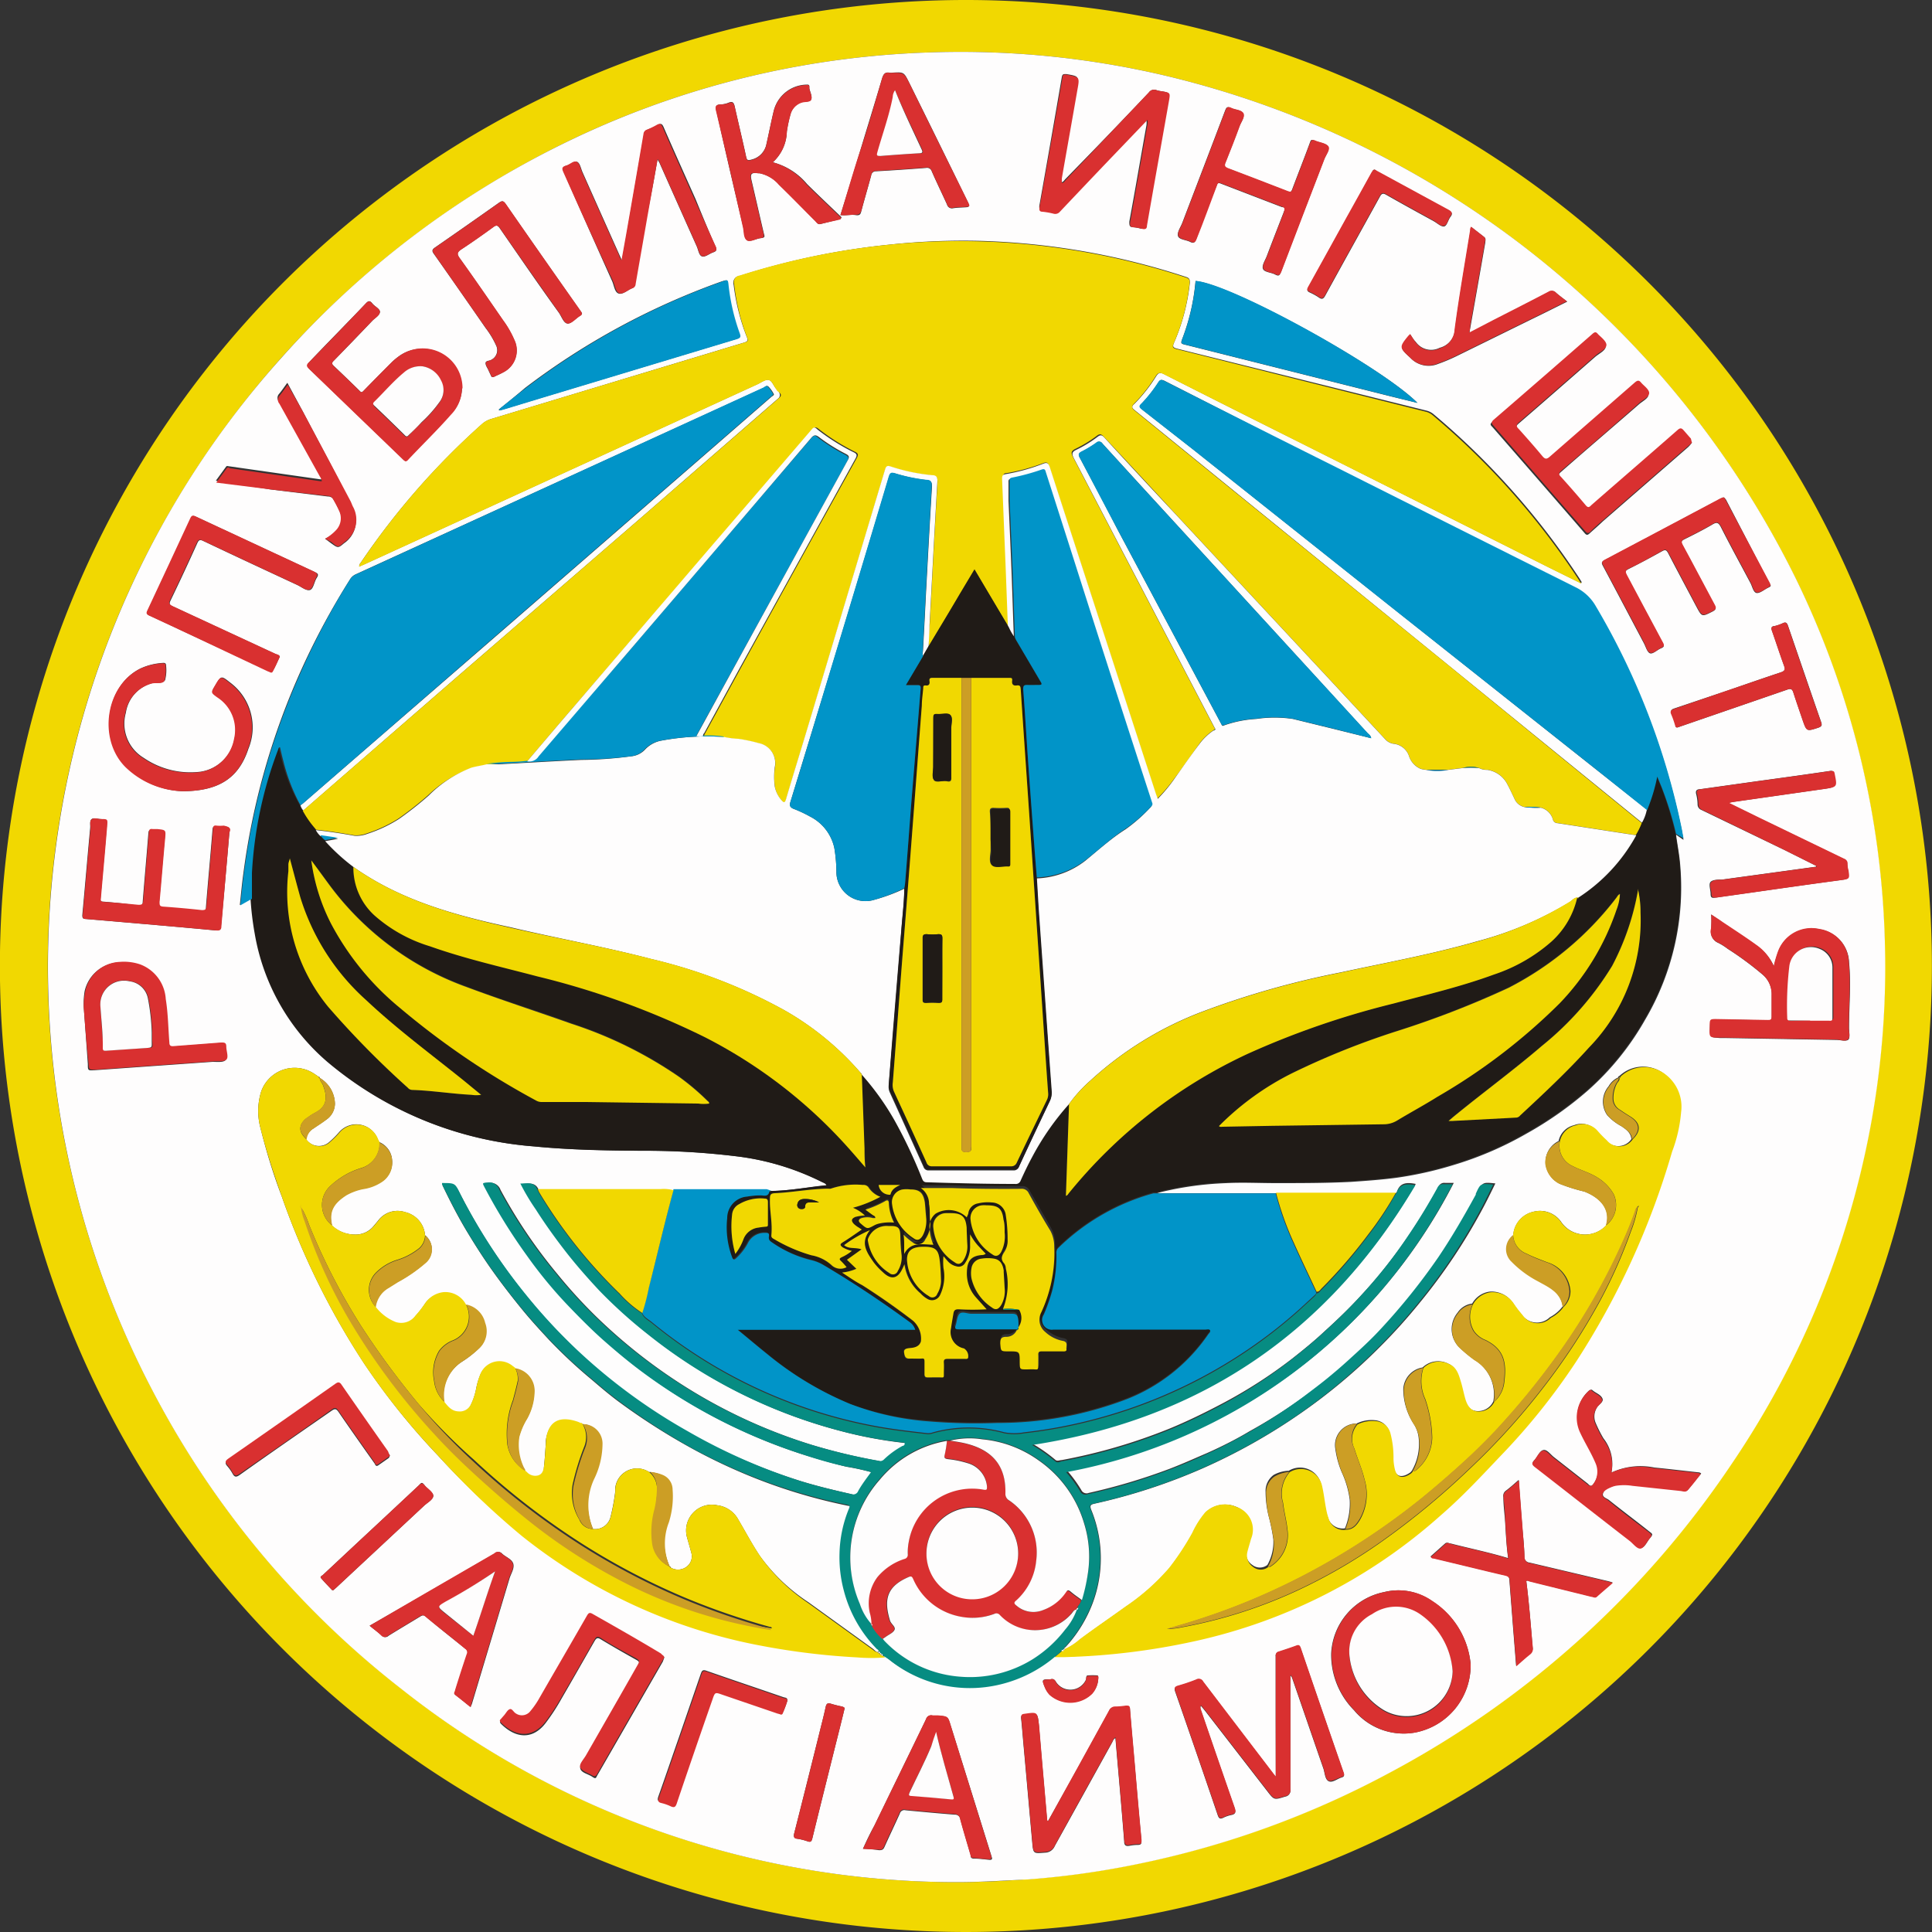 <svg id="Слой_1" data-name="Слой 1" xmlns="http://www.w3.org/2000/svg" viewBox="0 0 150 150"><rect x="0" y="0" width="150" height="150" fill="#333333" stroke="none"/><defs><style>.cls-1{fill:#f1d801;}.cls-2{fill:#fefdfd;}.cls-3{fill:#201b17;}.cls-4{fill:#0194c8;}.cls-5{fill:#068c82;}.cls-6{fill:#d93030;}.cls-7{fill:#cc9e25;}</style></defs><path class="cls-1" d="M75,0A75,75,0,1,1,0,73.89,75,75,0,0,1,75,0Zm-.71,146.13c1.84,0,3.66-.09,5.49-.23a66.76,66.76,0,0,0,8.78-1.25,71.21,71.21,0,0,0,19.24-7,73.66,73.66,0,0,0,26.61-24,69.22,69.22,0,0,0,10.72-25.85,67.41,67.41,0,0,0,1.19-14.32,68.21,68.21,0,0,0-7-28.74A73.57,73.57,0,0,0,91,6,69.37,69.37,0,0,0,72.47,4.06,70.37,70.37,0,0,0,62.13,5.12a69.26,69.26,0,0,0-18.5,6.08A72.11,72.11,0,0,0,11.27,43.27a70.55,70.55,0,0,0,.57,64.67A70.94,70.94,0,0,0,31.16,131.1,69.45,69.45,0,0,0,74.31,146.13Z"/><path class="cls-2" d="M74.31,146.13a69.45,69.45,0,0,1-43.15-15,70.94,70.94,0,0,1-19.32-23.16,70.74,70.74,0,0,1,10-80.18A71.27,71.27,0,0,1,43.63,11.2a69.26,69.26,0,0,1,18.5-6.08A70.37,70.37,0,0,1,72.47,4.06,69.37,69.37,0,0,1,91,6a73.57,73.57,0,0,1,48.35,38.76,68.21,68.21,0,0,1,7,28.74,67.41,67.41,0,0,1-1.19,14.32,69.22,69.22,0,0,1-10.72,25.85,73.66,73.66,0,0,1-26.61,24,71.21,71.21,0,0,1-19.24,7,66.76,66.76,0,0,1-8.78,1.25C78,146,76.15,146.13,74.31,146.13ZM24.83,83.71c0-.07,0-.09-.09-.11l-.34-.23a2.75,2.75,0,0,0-4.12,1.37,5.1,5.1,0,0,0-.09,2.71c.46,1.85,1,3.66,1.69,5.45a59.43,59.43,0,0,0,6.38,12.94A54.09,54.09,0,0,0,34,113a62.8,62.8,0,0,0,6.49,6.15,42.22,42.22,0,0,0,18.68,8.55,55.47,55.47,0,0,0,7.38.89,13.09,13.09,0,0,0,2.17,0l.21.16a10,10,0,0,0,8.79,1.92,10.31,10.31,0,0,0,4.07-2.05l.71,0a53.55,53.55,0,0,0,10.17-1.24,42.19,42.19,0,0,0,19.09-9.77c1.65-1.46,3.17-3.06,4.69-4.66a50.82,50.82,0,0,0,5.82-7.27,61.35,61.35,0,0,0,7.45-16.3,11.22,11.22,0,0,0,.7-3.07,3.14,3.14,0,0,0-1.38-3.05,2.67,2.67,0,0,0-3.31.28s-.09,0-.09.11v0a1.62,1.62,0,0,0-.75.69,1.84,1.84,0,0,0-.11,2.24,4.08,4.08,0,0,0,1.11.86c.36.25.72.49.77,1a1.25,1.25,0,0,1-2,.08,8.65,8.65,0,0,1-.73-.75,1.53,1.53,0,0,0-1.72-.41,1.59,1.59,0,0,0-1.2,1.23A1.8,1.8,0,0,0,120,90.33a2,2,0,0,0,1.1,1.58,13.67,13.67,0,0,0,1.91.6c1.08.41,2.11,1.27,1.69,2.64a2.25,2.25,0,0,1-3.47-.25,2,2,0,0,0-2.21-.81,2,2,0,0,0-1.53,1.81,1.34,1.34,0,0,0-.12,2,8.14,8.14,0,0,0,2.06,1.52c.82.51,1.77.9,1.9,2a2.91,2.91,0,0,1-1,.85,1.43,1.43,0,0,1-2.2-.23,7.94,7.94,0,0,1-.65-.85,2,2,0,0,0-1.81-.91,1.83,1.83,0,0,0-1.37.93,1.58,1.58,0,0,0-1.13.7,2,2,0,0,0,.08,2.65,11.16,11.16,0,0,0,1.2,1,3.11,3.11,0,0,1,1.49,3.24,1.31,1.31,0,0,1-1.34.75c-.57-.07-.77-.53-.91-1s-.19-.79-.3-1.18c-.18-.58-.31-1.22-.94-1.49a1.73,1.73,0,0,0-2,.29,1.79,1.79,0,0,0-1.5,1.68,5,5,0,0,0,.83,2.73,2.48,2.48,0,0,1,.37,1.12,4.15,4.15,0,0,1-.52,2.46.83.83,0,0,1-.15.17c-.62.43-1.11.36-1.26-.36a3.86,3.86,0,0,1-.1-.77,7.33,7.33,0,0,0-.24-2,1.27,1.27,0,0,0-1.09-.93,2.64,2.64,0,0,0-1.46.25,1.68,1.68,0,0,0-1.65,2,7,7,0,0,0,.49,1.78,7.39,7.39,0,0,1,.62,2.12,5.06,5.06,0,0,1-.37,2.24,1.2,1.2,0,0,1-1.34-.89,3.83,3.83,0,0,1-.16-.58c-.14-.65-.2-1.32-.36-2a1.68,1.68,0,0,0-2.5-1,2.62,2.62,0,0,0-1.17.32,1.54,1.54,0,0,0-.63,1.33,8,8,0,0,0,.27,2,15.23,15.23,0,0,1,.33,1.66,3.6,3.6,0,0,1-.46,2,.94.94,0,0,1-1.17,0,1.08,1.08,0,0,1-.45-1.18c.08-.34.19-.67.28-1A1.85,1.85,0,0,0,96,117a2.18,2.18,0,0,0-2.39.43,7.07,7.07,0,0,0-1,1.58,20.59,20.59,0,0,1-1.79,2.72,17,17,0,0,1-3.38,3c-1.19.86-2.4,1.68-3.58,2.56a4.56,4.56,0,0,1-1.2.77c-.07-.1,0-.13.07-.18a10.39,10.39,0,0,0,1.62-2.32,9.92,9.92,0,0,0,.37-8.35c-.1-.27-.09-.39.24-.46a45.08,45.08,0,0,0,8.4-2.74,45.58,45.58,0,0,0,7.56-4.24,44.09,44.09,0,0,0,6.25-5.23,42.88,42.88,0,0,0,3.06-3.4,44.7,44.7,0,0,0,5-7.52c.3-.57.58-1.15.87-1.74-1-.1-1-.1-1.35.71l0,.07c-.9,1.66-1.85,3.29-2.91,4.86a48.88,48.88,0,0,1-4.47,5.57c-.68.74-1.42,1.43-2.17,2.11-.52.48-1,1-1.59,1.4-.72.61-1.48,1.18-2.24,1.75A41.44,41.44,0,0,1,97,111.13c-1,.6-2.13,1.17-3.25,1.67-1,.43-1.93.85-2.92,1.23a46.06,46.06,0,0,1-6.3,1.88.45.45,0,0,1-.58-.23,10.31,10.31,0,0,0-1.08-1.48,42.39,42.39,0,0,0,30-22.36c-.27,0-.47,0-.67,0a.48.48,0,0,0-.52.3c-.69,1.25-1.42,2.46-2.22,3.64a38.09,38.09,0,0,1-3.78,4.79c-.91,1-1.87,1.91-2.86,2.81-.79.74-1.63,1.42-2.48,2.09A37.52,37.52,0,0,1,94.84,109c-1.33.7-2.68,1.36-4.07,1.93a43.3,43.3,0,0,1-8.34,2.43c-.15,0-.32.1-.47,0a12.13,12.13,0,0,0-1.8-1.27c13.13-2,23-8.76,29.76-20.17-.7-.14-1.23-.1-1.46.6a.94.94,0,0,1-.09.12h-9.3l-.44,0-8.78,0c.41-.13.83-.21,1.25-.3a25.53,25.53,0,0,1,4.07-.48c1.29-.07,2.58,0,3.87,0,2,0,3.93,0,5.89-.1,1.15-.08,2.29-.16,3.44-.31a28.76,28.76,0,0,0,4.49-1,26.72,26.72,0,0,0,5.63-2.42,27.76,27.76,0,0,0,4.81-3.38,21.47,21.47,0,0,0,4.44-5.5,20.18,20.18,0,0,0,2.71-12c-.06-.79-.22-1.56-.32-2.34l.58.4,0,0c-.06-.29-.1-.57-.16-.85a56,56,0,0,0-6.66-17.19,3.63,3.63,0,0,0-1.57-1.46q-9.23-4.59-18.43-9.24Q97.16,33,90.42,29.57c-.22-.1-.33-.12-.48.11a11.05,11.05,0,0,1-1.27,1.62c-.21.22-.17.32,0,.49l4,3.13,16,12.72L124,59.8l3.93,3.1a3.26,3.26,0,0,1-.39,1l-.16-.11L112,51.28,94.71,37.22l-6.62-5.38c-.22-.18-.26-.28,0-.5a12.18,12.18,0,0,0,1.67-2.12c.2-.32.35-.31.65-.16q5.26,2.67,10.54,5.3l19.31,9.69,2.45,1.21.08,0v-.09c-.07-.11-.13-.22-.2-.32a58.52,58.52,0,0,0-11.31-12.71,1.32,1.32,0,0,0-.53-.26L91.39,27.07c-.31-.08-.37-.16-.24-.46a15.73,15.73,0,0,0,1.23-4.67c0-.28-.06-.36-.3-.44a56.26,56.26,0,0,0-16-2.8A53.7,53.7,0,0,0,69,19a56.87,56.87,0,0,0-11.6,2.43.52.52,0,0,0-.44.68A16.37,16.37,0,0,0,58,26.21c.1.25,0,.31-.2.38L38.17,32.52a1.9,1.9,0,0,0-.75.41A57.78,57.78,0,0,0,28,43.7a.4.4,0,0,0-.11.28l.37-.16,30.56-14c.28-.13.59-.37.85-.33s.39.46.59.69c.07.07.12.16.19.23s.18.32,0,.5L50,40,35.33,52.69,23.55,62.93a1,1,0,0,1-.22-.41l.19-.14,15-13,15.9-13.81,5.45-4.74c.08-.07.25-.15.21-.23a2.35,2.35,0,0,0-.41-.58c-.13-.13-.25,0-.37.08L27.64,44.58a1,1,0,0,0-.47.41,57.41,57.41,0,0,0-3.71,6.86,56,56,0,0,0-4.57,16c-.11.79-.18,1.58-.27,2.42l.9-.51a23.1,23.1,0,0,0,.33,2.76,16.82,16.82,0,0,0,5.63,9.93,28.17,28.17,0,0,0,16,6.56c2.76.27,5.53.3,8.3.34a58.22,58.22,0,0,1,7.35.42,20.27,20.27,0,0,1,6.72,2c.13.07.3.1.38.26-1.45.14-2.86.4-4.29.44h-.33l-7.25,0a2.76,2.76,0,0,0-1-.09c-1.74,0-3.48,0-5.22,0-1.44,0-2.88,0-4.32,0-.25-.63-.78-.48-1.32-.46a16.93,16.93,0,0,0,1.19,2c.77,1.21,1.61,2.37,2.49,3.49.77,1,1.59,1.9,2.43,2.8a37.26,37.26,0,0,0,3.79,3.42,40.09,40.09,0,0,0,14.86,7.47,33.45,33.45,0,0,0,4.87.92c.08,0,.2,0,.21.09s-.1.13-.17.18a6.69,6.69,0,0,0-1.46,1.07.41.41,0,0,1-.42.08,45.73,45.73,0,0,1-5.2-1.24,41.34,41.34,0,0,1-8.67-3.8,42,42,0,0,1-8.08-6.13,38.82,38.82,0,0,1-3.06-3.35,39.51,39.51,0,0,1-4.42-6.54.82.82,0,0,0-.91-.54c-.41,0-.42,0-.21.41a44,44,0,0,0,3.27,5.27,34.63,34.63,0,0,0,3.13,3.81c.89.93,1.79,1.86,2.76,2.71s1.76,1.52,2.69,2.23a42.92,42.92,0,0,0,12.61,6.61c1.16.36,2.33.71,3.53,1a18.7,18.7,0,0,1,2,.44c-.34.5-.72,1-1,1.47a.41.41,0,0,1-.53.24c-1.31-.3-2.62-.61-3.91-1a44.67,44.67,0,0,1-8.87-3.83,44.11,44.11,0,0,1-8.25-6,43.1,43.1,0,0,1-4.19-4.46,44.47,44.47,0,0,1-5.23-8c-.42-.83-.42-.84-1.39-.8l0,.1c.61,1.28,1.26,2.54,2,3.75.55.91,1.12,1.8,1.73,2.67.76,1.08,1.57,2.13,2.4,3.15.68.84,1.41,1.63,2.14,2.42a38.53,38.53,0,0,0,3.3,3.08c.69.59,1.38,1.18,2.11,1.72a50.6,50.6,0,0,0,5.92,3.76c1.28.69,2.6,1.32,3.94,1.88a42.47,42.47,0,0,0,8,2.45c.17,0,.25.07.16.29a9.63,9.63,0,0,0-.74,3.51,10,10,0,0,0,.32,2.82A10.1,10.1,0,0,0,68.1,128c.06.06.19.1.09.23s-.29-.13-.42-.22l-5-3.61A14.39,14.39,0,0,1,59,120.81c-.61-.91-1.12-1.88-1.67-2.81a2.15,2.15,0,0,0-1.64-1.13,2,2,0,0,0-2.34,2.52c.1.38.22.75.31,1.12a1,1,0,0,1-.34,1.12,1.1,1.1,0,0,1-1.24.08s0-.08-.08-.08h0a4.48,4.48,0,0,1-.16-3.43,6.72,6.72,0,0,0,.29-2.56,1.23,1.23,0,0,0-.75-1.12,3.35,3.35,0,0,0-1-.24,1.7,1.7,0,0,0-2.62,1.36l0,.22a15.47,15.47,0,0,1-.36,1.92,1.23,1.23,0,0,1-1.36.93,4.8,4.8,0,0,1,0-3.86,6.3,6.3,0,0,0,.66-2.76,1.51,1.51,0,0,0-1.53-1.52h0s0,0-.09,0l-.21-.09c-1.42-.49-2.28-.08-2.49,1.35,0,.07,0,.15,0,.22-.05.63-.08,1.25-.15,1.87,0,.3-.12.62-.46.72a.87.87,0,0,1-.88-.27l-.15-.12c0-.12-.07-.2-.11-.31a4.1,4.1,0,0,1-.35-2.34,5.27,5.27,0,0,1,.62-1.44,4.55,4.55,0,0,0,.57-2.16,1.77,1.77,0,0,0-1.5-1.75l-.18-.13a1.6,1.6,0,0,0-2.5.62,5.73,5.73,0,0,0-.32,1.07,5,5,0,0,1-.45,1.35.94.94,0,0,1-.94.49c-.53,0-.81-.39-1.1-.75a3.1,3.1,0,0,1,1.36-3.16,8.45,8.45,0,0,0,1.29-1,1.81,1.81,0,0,0,.49-2,1.88,1.88,0,0,0-1.48-1.43,1.81,1.81,0,0,0-1.72-.93,2,2,0,0,0-1.46.9,7.87,7.87,0,0,1-.72.92,1.37,1.37,0,0,1-1.54.5,3.65,3.65,0,0,1-1.56-1.19,2,2,0,0,1,1-1.52l.7-.44A11.91,11.91,0,0,0,33,98.06a1.38,1.38,0,0,0,0-2.16,2,2,0,0,0-1.55-1.79,1.87,1.87,0,0,0-2.11.68l-.36.43a1.79,1.79,0,0,1-1.44.63,2.58,2.58,0,0,1-1.77-.7c-.29-1.19.18-1.76,1.11-2.38a4.45,4.45,0,0,1,1.29-.48,3.58,3.58,0,0,0,1.43-.53,1.79,1.79,0,0,0,.84-1.7,1.62,1.62,0,0,0-1-1.39,2.53,2.53,0,0,1-.12-.23,1.77,1.77,0,0,0-3-.53,7.38,7.38,0,0,1-.74.74,1.21,1.21,0,0,1-1.81-.19,1.11,1.11,0,0,1,.56-.84c.32-.23.66-.44,1-.69A1.52,1.52,0,0,0,26,85.69a2.38,2.38,0,0,0-1.18-2Zm85.22-52.43c-2.85-2.85-14.5-9.24-17.23-9.46a16.47,16.47,0,0,1-1,4.41c-.17.45-.17.45.3.56l15.92,4Zm-71.31.5,0,.09.35-.09,3-.91,15.05-4.54c.3-.09.32-.19.22-.46a16.1,16.1,0,0,1-.86-3.69c0-.48,0-.48-.5-.32a56.53,56.53,0,0,0-15.25,8.27C40.12,30.67,39.43,31.23,38.74,31.78Zm92.62,2.59-.14-.19c-.19-.21-.4-.42-.57-.65s-.27-.23-.48,0c-2.22,1.95-4.45,3.87-6.67,5.81-.2.18-.29.16-.46,0-.62-.74-1.26-1.47-1.9-2.18-.17-.19-.18-.29,0-.47,2-1.76,4.08-3.53,6.11-5.3.26-.23.7-.44.73-.71s-.42-.54-.62-.84-.3-.21-.51,0l-6.58,5.74c-.27.24-.39.19-.6-.06-.58-.7-1.19-1.39-1.8-2.07-.2-.21-.21-.33,0-.53,2-1.73,4-3.48,6-5.23.29-.24.76-.47.79-.75s-.45-.58-.67-.89-.24-.18-.41,0q-3.86,3.36-7.72,6.71c-.15.13-.19.21,0,.38q3.6,4.13,7.18,8.26c.15.18.24.14.39,0,.34-.31.69-.61,1-.91l6.64-5.78A2.19,2.19,0,0,0,131.36,34.37ZM99.05,137.94a1.69,1.69,0,0,0-.14-.14q-2.75-3.6-5.5-7.21a.39.39,0,0,0-.55-.16,13.94,13.94,0,0,1-1.42.48c-.26.08-.28.19-.2.43q1.67,4.78,3.3,9.58c.08.23.16.34.42.22a2.49,2.49,0,0,1,.63-.22c.37-.07.36-.25.26-.55q-1.32-3.8-2.62-7.6a.42.42,0,0,1,0-.34l.33.4,4.84,6.25c.53.69.53.67,1.38.41a.47.47,0,0,0,.4-.55c0-2.85,0-5.69,0-8.54v-.32a.59.59,0,0,1,.17.29c.8,2.31,1.59,4.62,2.39,6.92.12.34.12.85.41,1s.67-.18,1-.28c.2-.06.24-.14.17-.34q-1.68-4.86-3.35-9.73c-.07-.19-.14-.22-.32-.15-.46.17-.92.32-1.38.47a.29.29,0,0,0-.23.33c0,1.64,0,3.28,0,4.93ZM132.86,71a10.22,10.22,0,0,1,0,1.12.93.93,0,0,0,.55,1.09,4.7,4.7,0,0,1,.73.46,24.8,24.8,0,0,1,2.71,2,2,2,0,0,1,.71,1.59c0,.55,0,1.11,0,1.66,0,.26-.08.31-.32.3l-3.83-.07c-.62,0-.62,0-.65.58,0,.81,0,.81.75.86l.34,0,8.72.15c.31,0,.72.12.91,0s.08-.61.08-.93c0-1.7.17-3.41,0-5.11a2.68,2.68,0,0,0-2.3-2.55,2.77,2.77,0,0,0-3.19,1.72,9,9,0,0,0-.34,1.16,3.89,3.89,0,0,0-1.36-1.62c-.86-.62-1.76-1.2-2.64-1.79C133.46,71.41,133.2,71.25,132.86,71ZM81.37,141.39H81.3c-.21-2.45-.43-4.89-.63-7.33-.1-1.1-.09-1.09-1.15-.94-.21,0-.26.11-.24.31.07.66.12,1.33.18,2,.23,2.53.45,5.06.68,7.6.08.91.09.88,1,.81a.83.83,0,0,0,.75-.51q2.22-4,4.46-8.05c.06-.11.09-.26.25-.33.23,2.67.47,5.32.68,8,0,.29.09.41.4.36a3.38,3.38,0,0,1,.63-.07c.27,0,.33-.07.31-.35-.18-1.87-.34-3.74-.5-5.61-.13-1.51-.27-3-.39-4.53,0-.24-.1-.3-.33-.27a5.55,5.55,0,0,1-.82.07.52.52,0,0,0-.49.32l-2.41,4.38ZM141,67.22l0,.07-7.3,1c-.3,0-.72,0-.89.18s0,.61,0,.93.13.33.38.29l2.9-.41c2.24-.32,4.49-.64,6.73-.94.73-.1.73-.08.62-.82,0-.16,0-.32-.06-.49a.39.39,0,0,0-.27-.36l-6.72-3.25-2.2-1.08a2.74,2.74,0,0,1,.36-.08l7-1c1-.14,1-.13.83-1.16,0-.2-.08-.28-.33-.24-1.89.28-3.79.54-5.69.8l-4.35.61c-.28,0-.4.12-.31.42a3.4,3.4,0,0,1,.1.78.46.46,0,0,0,.31.42L138.56,66Zm-90-54.84.07,0c0,.08.09.17.13.26q1.44,3.24,2.89,6.48c.13.28.17.72.42.79s.56-.21.85-.31.31-.21.19-.47C55,17.9,54.5,16.67,54,15.45c-.83-1.86-1.67-3.72-2.48-5.59-.11-.24-.2-.3-.44-.17a6.1,6.1,0,0,1-.82.38.38.38,0,0,0-.26.33q-.68,3.93-1.36,7.88c-.11.61-.22,1.23-.35,1.94-.09-.2-.14-.29-.18-.39q-1.45-3.24-2.89-6.48c-.12-.28-.19-.68-.4-.78s-.55.21-.84.29-.32.24-.2.51C45,16.19,46.26,19,47.53,21.84c.15.34.19.85.5.95s.68-.25,1-.39l0,0a.34.34,0,0,0,.26-.32c.3-1.74.61-3.48.91-5.22C50.52,15.35,50.79,13.87,51.05,12.38Zm38-3.07a1.18,1.18,0,0,1,0,.47c-.44,2.48-.87,5-1.32,7.43,0,.27,0,.43.3.43a3.5,3.5,0,0,1,.63.12c.23,0,.32,0,.37-.25.56-3.23,1.14-6.46,1.71-9.69.11-.63.1-.63-.53-.74A2,2,0,0,1,89.79,7a.49.49,0,0,0-.59.18Q86,10.55,82.71,13.91c-.09.09-.15.23-.32.24,0-.13,0-.24,0-.35.4-2.29.81-4.58,1.21-6.88.18-1,.19-1-.82-1.17-.21,0-.3,0-.34.23Q81.58,11,80.69,16c0,.21,0,.32.23.35a6,6,0,0,1,.85.15.47.47,0,0,0,.5-.15q1.89-2,3.8-4ZM35.87,30.15A3.09,3.09,0,0,0,31,27.64a5.27,5.27,0,0,0-.58.48q-1.11,1.11-2.19,2.22c-.12.13-.17.16-.31,0-.66-.65-1.33-1.29-2-1.93-.15-.14-.2-.23,0-.41q1.52-1.55,3-3.11c.21-.21.55-.42.58-.66s-.4-.43-.59-.67-.31-.22-.51,0c-1.46,1.53-2.92,3-4.39,4.55-.23.23-.14.35,0,.53l3.74,3.59,3.58,3.45c.09.09.16.2.32,0,1.1-1.18,2.27-2.3,3.34-3.52A3,3,0,0,0,35.87,30.15Zm78.31,99.06a6.54,6.54,0,0,0-3-4.91,4.57,4.57,0,0,0-3.73-.69,5.11,5.11,0,0,0-4.1,4.8,6.15,6.15,0,0,0,1.78,4.38,5,5,0,0,0,4.69,1.73A5.31,5.31,0,0,0,114.18,129.21Zm19.6-90.59-.2.1c-3,1.59-6,3.19-9,4.77-.25.13-.25.23-.13.45,1.07,2,2.12,4,3.18,6,.15.28.25.69.47.78s.56-.26.85-.38.26-.21.13-.44c-.94-1.74-1.86-3.49-2.79-5.23-.12-.23-.14-.34.13-.48.88-.44,1.76-.91,2.62-1.39.25-.14.34-.1.47.14.72,1.39,1.46,2.77,2.19,4.15.44.82.43.81,1.26.39.27-.14.29-.25.15-.5-.83-1.54-1.64-3.1-2.48-4.64-.13-.25-.1-.34.15-.47.73-.36,1.46-.73,2.16-1.14.33-.2.47-.18.66.18.74,1.46,1.53,2.9,2.3,4.35.15.28.23.75.49.78s.59-.27.89-.41.19-.18.1-.35L134,38.78C133.92,38.71,133.9,38.61,133.78,38.62Zm-116,26c.14-.36-.07-.46-.45-.45a2.71,2.71,0,0,1-.56,0c-.19,0-.25,0-.27.24-.16,2-.35,4-.51,6,0,.25-.07.35-.35.32-1-.11-2-.2-3-.27-.28,0-.32-.12-.29-.37.15-1.63.28-3.27.43-4.9.06-.68.07-.68-.58-.75l-.38,0c-.2,0-.28,0-.3.25-.14,1.77-.3,3.54-.44,5.31,0,.26-.09.35-.36.32C9.85,70.16,8.94,70.08,8,70c-.28,0-.2-.19-.19-.34.16-1.84.33-3.67.48-5.51,0-.52,0-.52-.47-.56-.24,0-.53-.12-.7,0s-.1.45-.12.69c-.21,2.26-.4,4.52-.61,6.78,0,.23.06.28.26.29l2.81.24c2.43.21,4.87.42,7.3.65.32,0,.37-.08.4-.34C17.39,69.5,17.6,67.1,17.81,64.64ZM99.73,16.29c0,.06-.06.15-.09.25-.43,1.11-.86,2.21-1.28,3.32-.12.33-.4.72-.31,1s.62.28.94.45.36.06.47-.21c1.1-2.91,2.23-5.82,3.34-8.72.13-.34.45-.74.31-1s-.64-.29-1-.44-.33-.06-.43.19c-.44,1.2-.91,2.38-1.36,3.58-.08.2-.14.23-.35.15q-2.34-.91-4.69-1.8c-.22-.08-.25-.16-.17-.37.38-.95.75-1.91,1.11-2.87.12-.32.43-.69.3-1s-.62-.27-.93-.42-.37-.08-.48.2c-1.1,2.91-2.22,5.82-3.33,8.73-.13.32-.41.72-.32,1s.63.29.94.45.38,0,.48-.22c.51-1.37,1-2.74,1.56-4.1.06-.15.07-.31.33-.21l4.76,1.83C99.65,16.09,99.78,16.1,99.73,16.29ZM21.72,51c0-.14-.19-.16-.3-.21l-8-3.71c-.23-.1-.31-.17-.18-.45q1.07-2.22,2.08-4.46c.11-.25.21-.29.46-.17,2.42,1.15,4.85,2.28,7.28,3.41.33.15.72.48,1,.4s.33-.63.53-.94.05-.36-.18-.47l-9.19-4.28c-.22-.1-.31-.07-.41.15C13.7,42.63,12.6,45,11.48,47.39c-.11.22-.07.31.15.41,1.14.52,2.27,1.06,3.41,1.59l5.78,2.69c.11.05.26.22.36,0C21.38,51.75,21.54,51.37,21.72,51Zm29.85,77.71c0-.15-.15-.17-.24-.22-1.77-1-3.54-2-5.3-3.07-.24-.14-.32-.09-.45.13-1.21,2.11-2.44,4.22-3.66,6.34a6.66,6.66,0,0,1-.74,1.08.83.83,0,0,1-1.12.17c-.18-.1-.26-.42-.47-.33s-.29.3-.43.46l-.27.31c-.09.09-.08.16,0,.25,1.18,1.18,2.49,1.23,3.47-.05a16.2,16.2,0,0,0,1.25-1.92c.86-1.48,1.72-3,2.56-4.46.15-.25.25-.26.48-.12.91.55,1.84,1.08,2.77,1.6.23.13.25.22.12.45-1.35,2.31-2.69,4.64-4,7-.19.32-.58.68-.48,1s.6.4.91.61.29.1.41-.11q2.54-4.41,5.08-8.82ZM38.31,29.28c.23-.12.51-.23.77-.38a1.9,1.9,0,0,0,.84-2.52,7.68,7.68,0,0,0-.86-1.5c-1.12-1.62-2.23-3.24-3.38-4.84-.24-.33-.18-.47.13-.68.84-.55,1.66-1.13,2.47-1.72.26-.2.37-.14.54.11,1.51,2.18,3,4.36,4.57,6.53.21.3.37.82.67.84s.61-.38.93-.57.18-.25.06-.43q-2.91-4.14-5.8-8.29c-.19-.27-.3-.24-.54-.07q-2.46,1.74-4.93,3.45c-.25.17-.26.28-.09.51,1.35,1.91,2.68,3.82,4,5.73a6.93,6.93,0,0,1,.83,1.38.83.83,0,0,1-.37,1.1c-.15.1-.44.06-.45.25s.13.36.21.54.13.28.19.41S38.16,29.28,38.31,29.28ZM60,12.6a3.34,3.34,0,0,0,1.09-2.39,10.62,10.62,0,0,1,.29-1.36,1.32,1.32,0,0,1,.87-.91c.26-.08.66,0,.74-.24s-.09-.55-.15-.83a.8.8,0,0,1,0-.15c0-.13-.08-.16-.21-.15a2.68,2.68,0,0,0-2.57,2.09c-.2.83-.36,1.67-.55,2.5a1.54,1.54,0,0,1-1.17,1.23c-.25.07-.35.07-.41-.22-.28-1.31-.6-2.61-.89-3.92-.07-.3-.17-.4-.47-.28a1.92,1.92,0,0,1-.62.14c-.41,0-.4.22-.32.54q1,4.49,2.08,9c.08.36.07.85.29,1s.7-.12,1.07-.16.29-.15.23-.39c-.32-1.36-.63-2.73-.95-4.1-.12-.52,0-.61.51-.55l.11,0a2.7,2.7,0,0,1,1.53.9c1,.93,1.88,1.88,2.82,2.82.1.1.17.27.36.23L65.27,17l.07-.13c-.9-.86-1.8-1.71-2.68-2.58A5.17,5.17,0,0,0,60,12.6ZM6.5,78.19c.11,1.47.22,3,.32,4.42,0,.52,0,.51.54.48l9.15-.65c.35,0,.82.06,1-.13s0-.68,0-1-.14-.36-.41-.33l-3.67.28c-.22,0-.31,0-.34-.28-.09-1.12-.1-2.26-.28-3.37a3.07,3.07,0,0,0-2-2.7,3.94,3.94,0,0,0-1.56-.19,2.86,2.86,0,0,0-2.68,2.24A6,6,0,0,0,6.5,78.19Zm118.61,36.14a3.21,3.21,0,0,0-.62-2.66,10.24,10.24,0,0,1-.62-1.24,1.3,1.3,0,0,1,.12-1.15c.14-.25.55-.43.42-.71s-.45-.39-.69-.57l-.09-.07c-.08-.08-.14,0-.22,0a2.74,2.74,0,0,0-.67,3.29c.37.79.84,1.53,1.18,2.34a1.62,1.62,0,0,1-.2,1.64c-.14.21-.24.21-.43,0l-2.63-2.06c-.28-.21-.55-.63-.84-.56s-.44.51-.68.77-.16.33.07.51c2.46,1.91,4.9,3.83,7.36,5.73.28.22.57.65.86.59s.46-.52.7-.79.15-.31-.06-.47c-1-.8-2.1-1.62-3.14-2.45-.18-.15-.56-.22-.47-.52s.36-.4.62-.51a2,2,0,0,1,.39-.13,4.12,4.12,0,0,1,1.31,0l3.74.4c.18,0,.4.13.56-.07.33-.41.64-.82,1-1.23a.3.3,0,0,0-.23-.1c-1.13-.12-2.26-.26-3.4-.37A5.36,5.36,0,0,0,125.11,114.33ZM28.7,126.22c.33.27.66.51.95.78a.37.37,0,0,0,.52,0c.82-.51,1.65-1,2.47-1.5.14-.08.24-.13.4,0,1,.85,2.07,1.69,3.12,2.53a.31.31,0,0,1,.11.41q-.47,1.4-.9,2.79c0,.11-.16.24,0,.37.39.3.77.61,1.18.94,0-.1.06-.16.08-.22q1.47-4.89,2.93-9.77c.12-.39.4-.79.29-1.15s-.59-.51-.88-.79a.38.38,0,0,0-.55,0l-5.68,3.29ZM65.25,16.7c.41.05.8-.06,1.18,0s.39-.12.46-.37c.24-.91.51-1.81.75-2.71a.36.36,0,0,1,.38-.32c1.29-.07,2.58-.16,3.87-.26a.38.38,0,0,1,.45.26c.38.87.8,1.73,1.19,2.59a.39.39,0,0,0,.46.28c.3-.05.6-.05.9-.07s.44,0,.25-.42Q72.86,11,70.59,6.42c-.41-.83-.41-.83-1.3-.78a.6.6,0,0,1-.23,0c-.36-.06-.48.13-.58.46-.54,1.83-1.11,3.66-1.66,5.49S65.78,15,65.25,16.7ZM67,143.54c.45,0,.85.05,1.25.11.24,0,.33-.05.42-.25.39-.87.8-1.72,1.19-2.59a.36.36,0,0,1,.45-.26c1.27.12,2.55.24,3.82.34a.41.41,0,0,1,.43.35c.25.93.53,1.85.8,2.78,0,.13,0,.27.23.28.42,0,.83.06,1.24.1.19,0,.22-.06.17-.22l-.09-.29L73.82,134c-.23-.73-.23-.73-1-.8l-.41,0a.41.41,0,0,0-.51.28c-1.33,2.75-2.68,5.5-4,8.24C67.57,142.3,67.28,142.91,67,143.54ZM14.16,61.43c2.88,0,4.39-1.06,5.13-3.3A4.34,4.34,0,0,0,17.88,53c-.71-.56-.71-.56-1.16.21-.32.54-.32.54.21.92a3,3,0,0,1,1.28,3.21,3.16,3.16,0,0,1-2.61,2.57,6.41,6.41,0,0,1-4.44-1.07,3.1,3.1,0,0,1-1.39-3.49,2.81,2.81,0,0,1,2.05-2.31c.33-.09.8.08,1-.24a3.11,3.11,0,0,0,.08-1.07c0-.23-.07-.28-.28-.26a4.82,4.82,0,0,0-1.67.41c-2.7,1.29-3.35,5.45-1.18,7.64A6.64,6.64,0,0,0,14.16,61.43ZM118.5,122.75c.1-.06.16,0,.23,0l4.81,1.19c.13,0,.27.13.42,0,.4-.36.81-.7,1.24-1.08l-.3-.09-6.14-1.45a.44.44,0,0,1-.41-.46c0-.85-.12-1.7-.18-2.55-.09-1.11-.17-2.23-.26-3.41-.36.31-.66.59-1,.84a.49.49,0,0,0-.19.49c0,.56.07,1.12.12,1.68.07,1,.1,2,.25,3.06-1.49-.45-3-.76-4.44-1.13-.14,0-.3-.14-.46,0l-1.12,1c.06.11.16.11.24.13,1.85.44,3.7.9,5.55,1.33.24.06.32.15.33.39.09,1.22.19,2.43.28,3.64.08,1,.16,2,.24,3,.39-.34.72-.64,1.07-.92a.53.53,0,0,0,.21-.52C118.85,126.2,118.72,124.47,118.5,122.75Zm-9-96.81-.13.16c-.71.87-.71.92.13,1.68a1.93,1.93,0,0,0,2.14.48,14.05,14.05,0,0,0,1.39-.58l6-2.95c.87-.42,1.74-.86,2.65-1.31-.32-.25-.6-.45-.86-.68a.43.43,0,0,0-.56-.07c-1.41.74-2.83,1.46-4.24,2.18l-1.92,1c0-.22.05-.35.07-.49q.58-3.27,1.15-6.54c0-.15.07-.29-.08-.41l-1-.78c0,.14-.06.23-.08.32-.41,2.56-.86,5.11-1.2,7.68A1.57,1.57,0,0,1,111.78,27a1.46,1.46,0,0,1-1.87-.47C109.75,26.38,109.63,26.16,109.48,25.94ZM25.24,41.83l.47.35c.53.38.54.39,1,0a2.1,2.1,0,0,0,.65-2.78c-.07-.15-.12-.31-.2-.45C26,36.61,24.76,34.33,23.54,32l-1.23-2.28c-.24.32-.43.61-.65.87a.45.45,0,0,0,0,.6l3.14,5.65a.89.89,0,0,1,.16.37h-.12l-7-1c-.1,0-.2-.06-.27,0l-.81,1.11L21,38l4.47.55a.47.47,0,0,1,.41.21,9.48,9.48,0,0,1,.52,1,1.33,1.33,0,0,1-.27,1.46A3.66,3.66,0,0,1,25.24,41.83Zm105,14.65.23-.08,8.3-2.86c.3-.11.39,0,.47.23.23.72.48,1.43.72,2.14.31.89.31.88,1.21.59.26-.09.32-.18.22-.45-.86-2.48-1.72-5-2.56-7.44-.08-.24-.16-.35-.42-.22a3.45,3.45,0,0,1-.64.22c-.27,0-.26.18-.18.4.31.88.6,1.78.92,2.66.1.28.11.41-.24.53-1.47.48-2.93,1-4.4,1.5L130,55c-.25.08-.32.18-.21.42a7.19,7.19,0,0,1,.3.85C130.08,56.4,130.09,56.49,130.23,56.48ZM30.27,113c-.05-.08-.09-.16-.14-.23q-1.85-2.61-3.66-5.24c-.15-.21-.25-.18-.44,0q-4.14,2.91-8.31,5.81c-.2.15-.28.25-.09.47a3.34,3.34,0,0,1,.43.61c.15.27.28.28.54.1,2.38-1.69,4.78-3.35,7.16-5,.25-.17.35-.14.52.1.92,1.34,1.86,2.67,2.8,4,.06.1.1.28.3.14l.8-.56A.48.48,0,0,0,30.27,113Zm30.86,19c0-.21-.18-.19-.3-.23-2-.69-4-1.36-6-2.06-.26-.09-.33,0-.41.21l-1.72,5c-.53,1.52-1.05,3.05-1.59,4.57-.08.25-.06.36.21.42a3.75,3.75,0,0,1,.71.25c.29.14.39,0,.48-.24q1.38-4,2.77-8.06c.19-.56.2-.56.74-.37L60.39,133c.12.05.3.18.37,0A7.66,7.66,0,0,0,61.13,132.05ZM106.74,13.17c-.17,0-.18.15-.24.25-.64,1.16-1.28,2.32-1.93,3.48-1,1.81-2,3.62-3,5.42-.11.2-.09.29.12.39a4.64,4.64,0,0,1,.69.38c.25.18.37.13.52-.15,1.4-2.56,2.82-5.1,4.23-7.66.13-.24.23-.31.5-.15,1.23.7,2.47,1.38,3.71,2.06.26.15.55.43.78.39s.31-.51.5-.75.1-.36-.15-.5l-5.52-3ZM65.57,132.66c0-.09-.08-.13-.21-.17a8.59,8.59,0,0,1-.84-.21c-.28-.09-.36,0-.42.27-.16.75-.36,1.49-.54,2.23-.63,2.52-1.26,5.05-1.9,7.57-.06.25,0,.37.24.41a4.46,4.46,0,0,1,.8.2c.25.09.31,0,.37-.23.59-2.42,1.2-4.84,1.8-7.25C65.1,134.57,65.33,133.66,65.57,132.66Zm-39.69-9.2.22-.19,6.81-6.35c.26-.25.7-.49.73-.76s-.45-.55-.67-.84-.26-.2-.45,0q-2.33,2.19-4.67,4.36l-2.77,2.59c-.07.07-.26.13-.16.25.28.33.58.63.87.94Zm55.67,6.92c-.67,0-.68,0-.42.63a1.93,1.93,0,0,0,.35.54,2.43,2.43,0,0,0,3.32-.08,1.9,1.9,0,0,0,.47-1.16c0-.08,0-.22-.06-.23a4.78,4.78,0,0,0-.75,0c-.16,0-.11.21-.14.31a1.33,1.33,0,0,1-2.32.21C81.89,130.4,81.77,130.32,81.55,130.38Z"/><path class="cls-1" d="M122.67,45.26l-2.45-1.21-19.31-9.69q-5.28-2.64-10.54-5.3c-.3-.15-.45-.16-.65.16a12.18,12.18,0,0,1-1.67,2.12c-.22.22-.18.32,0,.5l6.62,5.38L112,51.28,127.34,63.8l.16.11a5.36,5.36,0,0,1-.46.93l-.67-.1-5.45-.84a.37.37,0,0,1-.36-.31,1.32,1.32,0,0,0-.93-.89,6.82,6.82,0,0,0-1.28-.05,1.1,1.1,0,0,1-.77-.65c-.18-.38-.36-.77-.56-1.14a2.09,2.09,0,0,0-1.56-1.1,1.26,1.26,0,0,1-.63-.14,2.41,2.41,0,0,0-1.25,0l-1.13.14h-1.73a2.31,2.31,0,0,1-.43-.08,1.62,1.62,0,0,1-.9-1,1.41,1.41,0,0,0-1.17-.94,1.07,1.07,0,0,1-.67-.35l-4.65-5L91.19,39.82q-2.76-3-5.5-5.92c-.19-.21-.31-.24-.54-.06a9.8,9.8,0,0,1-1.64,1c-.38.18-.36.34-.19.67l11,21.06,0,.06h0l-.12.07a4.52,4.52,0,0,0-1,.93c-.71,1-1.4,2-2.11,2.93A12.32,12.32,0,0,1,89.85,62l-.13-.35L86.09,50.47q-2.31-7.12-4.63-14.25c-.09-.3-.18-.38-.5-.25a15,15,0,0,1-2.79.76c-.24,0-.3.12-.29.36.09,2.14.17,4.28.26,6.42.07,1.74.13,3.48.2,5.22l-2.68-4.47L74.5,46.2c-.79,1.33-1.59,2.65-2.39,4,0-.55,0-1.1.07-1.65.2-3.72.39-7.44.61-11.15,0-.35-.11-.45-.42-.48a14.49,14.49,0,0,1-3.19-.67c-.27-.09-.37,0-.46.24q-3,10-6,20c-.56,1.87-1.14,3.73-1.69,5.6-.09.28-.16.27-.33.08a2.29,2.29,0,0,1-.54-1.09,6,6,0,0,1,0-1.47,1.57,1.57,0,0,0-1.22-1.88,12.89,12.89,0,0,0-1.59-.34,6.62,6.62,0,0,1-1.1-.14s0,0,0,0l0,0a8.43,8.43,0,0,0-1.59-.07c0-.13.07-.21.12-.31l2.73-5q4.48-8.15,9-16.29c.15-.27.14-.38-.16-.52a16.18,16.18,0,0,1-2.79-1.76c-.19-.15-.28-.15-.44,0q-4.1,4.78-8.21,9.56L44.44,55c-1.19,1.38-2.36,2.76-3.54,4.15a10.54,10.54,0,0,1-1.12.08,16.82,16.82,0,0,0-2,.15c-.39.1-.79.15-1.18.26a9.51,9.51,0,0,0-3.35,2.09,27.18,27.18,0,0,1-2.31,1.82,10.74,10.74,0,0,1-2.45,1.15,2.3,2.3,0,0,1-1,.15c-1-.18-2-.33-3-.44a7.68,7.68,0,0,1-1-1.44L35.33,52.69,50,40l10.45-9.07c.22-.18.25-.31,0-.5s-.12-.16-.19-.23c-.2-.23-.31-.65-.59-.69s-.57.2-.85.33l-30.56,14-.37.16A.4.4,0,0,1,28,43.7a57.78,57.78,0,0,1,9.4-10.77,1.9,1.9,0,0,1,.75-.41l19.66-5.93c.24-.07.3-.13.2-.38A16.37,16.37,0,0,1,57,22.07a.52.52,0,0,1,.44-.68A56.87,56.87,0,0,1,69,19a53.7,53.7,0,0,1,7.06-.26,56.26,56.26,0,0,1,16,2.8c.24.08.33.16.3.44a15.73,15.73,0,0,1-1.23,4.67c-.13.3-.07.38.24.46l19.31,4.85a1.32,1.32,0,0,1,.53.26,58.52,58.52,0,0,1,11.31,12.71c.07.1.13.21.2.32Z"/><path class="cls-3" d="M127,64.84a5.36,5.36,0,0,0,.46-.93,3.26,3.26,0,0,0,.39-1,13.7,13.7,0,0,0,.79-2.61l.33.8a27,27,0,0,1,1.12,3.65c.1.78.26,1.55.32,2.34a20.18,20.18,0,0,1-2.71,12,21.47,21.47,0,0,1-4.44,5.5,27.76,27.76,0,0,1-4.81,3.38,26.72,26.72,0,0,1-5.63,2.42,28.76,28.76,0,0,1-4.49,1c-1.15.15-2.29.23-3.44.31-2,.12-3.92.08-5.89.1-1.29,0-2.58,0-3.87,0a25.53,25.53,0,0,0-4.07.48c-.42.09-.84.17-1.25.3l-.26,0a17,17,0,0,0-7.39,4.24.52.52,0,0,0-.15.44,10.9,10.9,0,0,1-.33,2.9,13.89,13.89,0,0,1-.65,1.84.75.75,0,0,0,.75,1.16l11.82,0c.11,0,.28-.06.34.06s-.08.22-.15.32a13.69,13.69,0,0,1-6.26,5,27.91,27.91,0,0,1-10.14,1.87,43.94,43.94,0,0,1-5.26-.12A21.51,21.51,0,0,1,66,109a25.35,25.35,0,0,1-6.44-3.9c-.75-.6-1.48-1.22-2.31-1.9H71a1.08,1.08,0,0,0-.39-.57c-2.2-1.61-4.46-3.12-6.8-4.5a3.43,3.43,0,0,0-.92-.35,9.09,9.09,0,0,1-3-1.36c-.18-.12-.3-.25-.25-.48s-.08-.28-.28-.27a1.44,1.44,0,0,0-1.35.79,4.38,4.38,0,0,1-.89,1.16c-.19.19-.27.14-.35-.09a6.64,6.64,0,0,1-.37-3A1.68,1.68,0,0,1,58,92.9a5.66,5.66,0,0,1,1-.09c.26,0,.61.15.7-.29,0,0,.11,0,.17-.06,1.43,0,2.84-.3,4.29-.44-.08-.16-.25-.19-.38-.26a20.27,20.27,0,0,0-6.72-2,58.22,58.22,0,0,0-7.35-.42c-2.77,0-5.54-.07-8.3-.34a28.17,28.17,0,0,1-16-6.56,16.82,16.82,0,0,1-5.63-9.93,23.1,23.1,0,0,1-.33-2.76c0-.65,0-1.3,0-2a31.69,31.69,0,0,1,2.05-9.62c0-.06,0-.15.13-.14.09.36.16.71.26,1.06a14.2,14.2,0,0,0,1.37,3.44,1,1,0,0,0,.22.41,7.68,7.68,0,0,0,1,1.44,1.71,1.71,0,0,0,.37.47,1.28,1.28,0,0,0,.37.43,15.66,15.66,0,0,0,2.19,2,5,5,0,0,0,1.65,3.77,11.54,11.54,0,0,0,4.3,2.39c2.73,1,5.55,1.6,8.35,2.34a62.71,62.71,0,0,1,13,4.72,38.14,38.14,0,0,1,10.87,8.3c.53.58,1,1.18,1.59,1.81,0-.54,0-1-.07-1.5l-.21-5.71A20.65,20.65,0,0,1,69.46,87a38,38,0,0,1,2.12,4.47c.07.17.12.32.38.33,2.29.07,4.58.13,6.87.13a.39.39,0,0,0,.42-.26c.28-.62.57-1.23.89-1.82A20.55,20.55,0,0,1,83,85.72l-.26,7.12c.12,0,.17-.14.24-.22a39.09,39.09,0,0,1,13.85-10.8,65.34,65.34,0,0,1,11.3-3.9c2.63-.7,5.27-1.32,7.83-2.26a12.93,12.93,0,0,0,4.45-2.52,6.55,6.55,0,0,0,2-3.43h0s.05,0,.07,0A13.45,13.45,0,0,0,127,64.84ZM77.89,101.63s0,0,0,0h0l1.25,0a1.24,1.24,0,0,1-.13,1.44,3.19,3.19,0,0,0,0-.82c0-.31-.16-.41-.48-.4-1,0-2.11,0-3.16,0-.31,0-.71-.15-.91,0s-.19.6-.3.9,0,.31.24.31H79a.86.86,0,0,1-.83.52c-.39,0-.48.16-.45.52,0,.61,0,.61.66.61.85,0,.85,0,.85.86,0,.54,0,.54.53.54.21,0,.42,0,.64,0s.28-.07.27-.28,0-.58,0-.86.07-.26.26-.26c.53,0,1,0,1.58,0,.13,0,.39.1.35-.18s.15-.54-.26-.63a2.75,2.75,0,0,1-1.39-.7,1.22,1.22,0,0,1-.3-1.53,11,11,0,0,0,1-5.08,2.62,2.62,0,0,0-.29-1.23c-.57-1-1.14-2-1.69-2.93a.58.58,0,0,0-.59-.34c-1.8,0-3.59,0-5.38-.06-.79,0-1.59,0-2.41,0a1.47,1.47,0,0,1,.64,1.24c0,.45,0,.9.09,1.35a2.11,2.11,0,0,1-.37,1.38.63.63,0,0,1-1,.24,5,5,0,0,1-.7-.59c0,.33,0,.56.05.8s0,.47,0,.7c.53-1,1.45-.71,2.27-.72a3.6,3.6,0,0,1-.29-1.16,1.31,1.31,0,0,1,.46-1.25,2,2,0,0,1,2.42.29c0-.13.09-.26.13-.39a.91.91,0,0,1,.75-.7,3.27,3.27,0,0,1,1.08-.07,1.11,1.11,0,0,1,1.07,1,11.69,11.69,0,0,1,.14,1.87,1.6,1.6,0,0,1-.27,1c-.22.31-.28.56,0,.86a.7.7,0,0,1,.13.39A5.23,5.23,0,0,1,77.89,101.63Zm16.75-14.2c.11.09.2,0,.29,0l3.79-.07,8.69-.12a2,2,0,0,0,1.06-.29c1-.63,2.11-1.22,3.14-1.85a46.27,46.27,0,0,0,9.47-7.24,19.47,19.47,0,0,0,4.42-7.26,3.86,3.86,0,0,0,.27-1.23c-.15.06-.2.19-.27.28a24.75,24.75,0,0,1-8.38,7A73.21,73.21,0,0,1,108.58,80a60.39,60.39,0,0,0-8.25,3.3A21.46,21.46,0,0,0,94.64,87.43ZM24.17,66.8a15.09,15.09,0,0,0,1.52,4.84,21.46,21.46,0,0,0,5.39,6.59A61.85,61.85,0,0,0,41.63,85.4a.84.84,0,0,0,.43.11l3.46,0,8.69.12a3,3,0,0,0,.85,0c0-.12-.09-.16-.14-.21a18.68,18.68,0,0,0-2.21-1.87,32.32,32.32,0,0,0-8.33-4.11c-2.71-1-5.46-1.81-8.14-2.85a22.89,22.89,0,0,1-10.72-8C25.08,68,24.64,67.43,24.17,66.8Zm-1.67-.16c0,.16-.05.32-.07.49s0,.35,0,.52a14.08,14.08,0,0,0,3.09,10.53,70.67,70.67,0,0,0,6.19,6.29.44.44,0,0,0,.33.16c1.54.05,3.06.3,4.6.38a2.35,2.35,0,0,0,.75,0L36.05,84c-2.57-2.07-5.23-4-7.63-6.29a17.67,17.67,0,0,1-5.11-8C23,68.63,22.77,67.64,22.5,66.64ZM127.16,69l0,.13a19.89,19.89,0,0,1-2,5.84,24.13,24.13,0,0,1-5.45,6.21c-2.24,1.92-4.62,3.66-6.9,5.53l-.35.3.32,0,4.95-.26a.42.42,0,0,0,.28-.16c1.84-1.71,3.67-3.42,5.35-5.28a14.17,14.17,0,0,0,4-10.48A7.72,7.72,0,0,0,127.16,69ZM65.38,98.8c.56.37,1.06.72,1.56,1q2,1.29,3.94,2.76a1.86,1.86,0,0,1,.61,1.61c-.14.5-.59.47-1,.53s-.35.11-.3.37,0,.47.39.43.61,0,.91,0,.29,0,.28.26,0,.63,0,.94.07.27.26.26c.34,0,.68,0,1,0s.25-.09.24-.27,0-.58,0-.86,0-.31.29-.31c.45,0,.9,0,1.35,0,.08,0,.18,0,.24-.07a.7.7,0,0,0-.32-.74,1.29,1.29,0,0,1-1-1.58c0-.37.13-.74.18-1.11s.12-.36.4-.35a17.8,17.8,0,0,0,2.18,0l-.8-.89a2.77,2.77,0,0,1-.73-2c0-.92.37-1.24,1.12-1.32a.51.51,0,0,0,.34-.1l-.64-.68a4.83,4.83,0,0,1-.57-.83c0,.32,0,.59,0,.86A2.26,2.26,0,0,1,75,98.07a.57.57,0,0,1-.67.28,1.26,1.26,0,0,1-.67-.38c-.12-.13-.23-.27-.35-.41a4.76,4.76,0,0,0,0,.92,3.35,3.35,0,0,1-.26,2.09.69.69,0,0,1-1,.3,2.09,2.09,0,0,1-.52-.42,3.57,3.57,0,0,1-1.25-2.27,3.64,3.64,0,0,1-.15.34c-.38.81-.89.9-1.54.27A5.19,5.19,0,0,1,67.8,98c-.5-.73-1.07-1.47-.28-2.48a9.73,9.73,0,0,0-2,1.16c.4.32.89.15,1.35.33l-1.13.78.73.7A3.69,3.69,0,0,1,65.38,98.8Zm3-5.88a1.85,1.85,0,0,1-.85-.69A.47.47,0,0,0,67,92a6,6,0,0,0-2.52.27.52.52,0,0,1-.18,0c-1.4,0-2.77.29-4.16.35-.32,0-.37.13-.38.42,0,1,.21,1.89.11,2.85,0,.18.1.23.22.3A12.33,12.33,0,0,0,63,97.46a3.14,3.14,0,0,1,1.51.76,1,1,0,0,0,1.19.18c-.15-.17-.29-.34-.44-.48s-.11-.2.06-.29a3.45,3.45,0,0,0,.79-.49,2.57,2.57,0,0,1-.72-.28c-.17-.14-.23-.23,0-.38.5-.32,1-.67,1.49-1l-.33-.21a2.09,2.09,0,0,1-.29-.23c-.23-.25-.18-.41.12-.54a3.47,3.47,0,0,1,.74-.11,3,3,0,0,0-.93-.6A9.67,9.67,0,0,0,68.35,92.92Zm3.55,1.57c0-.39-.06-.77-.1-1.16-.08-.74-.38-1-1.12-1a2.43,2.43,0,0,0-.6,0,1,1,0,0,0-.83,1.06,3.67,3.67,0,0,0,1.67,2.72c.3.23.51.13.71-.19A2.43,2.43,0,0,0,71.9,94.49ZM78,95.71c0-.35,0-.7-.09-1-.1-.88-.42-1.15-1.31-1.11a2.31,2.31,0,0,0-.37,0,1,1,0,0,0-.88,1.07,3.65,3.65,0,0,0,1.7,2.74c.26.2.5.12.68-.19A2.65,2.65,0,0,0,78,95.71Zm-2.9.9c0-.45,0-.9-.1-1.34-.09-.86-.39-1.11-1.25-1.1l-.33,0a1,1,0,0,0-1,1.14A3.54,3.54,0,0,0,74.13,98c.27.21.5.12.68-.18A2,2,0,0,0,75.1,96.61Zm-3.35.19c-.93,0-1.34.29-1.33,1a3.48,3.48,0,0,0,1.7,2.8.4.4,0,0,0,.65-.18,2,2,0,0,0,.29-1c0-.55,0-1.1-.11-1.65C72.85,97,72.59,96.8,71.75,96.8ZM78,100l-.09-1.19a.76.76,0,0,1,0-.15c-.08-.57-.32-.87-.77-.94a2.9,2.9,0,0,0-.93,0,.87.87,0,0,0-.8.73,2.2,2.2,0,0,0,0,.81A3.71,3.71,0,0,0,77,101.52c.3.24.52.14.73-.2A2.22,2.22,0,0,0,78,100Zm-8-2.56c0-.5-.06-1-.08-1.5s-.13-.73-.71-.78H69a1.53,1.53,0,0,0-1.57,1,.36.36,0,0,0,0,.18A3.6,3.6,0,0,0,69,98.84a.4.4,0,0,0,.65-.17A2,2,0,0,0,70,97.45Zm-12.88-.1a4.14,4.14,0,0,0,.6-1.13,1.41,1.41,0,0,1,1.18-.91,5.35,5.35,0,0,1,.56-.07c.13,0,.16-.06.16-.19,0-.57,0-1.15,0-1.72,0-.17-.05-.26-.23-.27a3.27,3.27,0,0,0-2,.43,1,1,0,0,0-.54.73A7.78,7.78,0,0,0,57.09,97.35Zm12.32-2.43a3.61,3.61,0,0,1-.4-1.56c0-.3-.14-.29-.31-.18a8.18,8.18,0,0,1-1.51.65c.24.17.45.31.66.47s.13.1.1.18-.13.07-.19,0a1.53,1.53,0,0,0-.85,0c-.28.09-.3.25-.08.43.51.44.5.43,1.06.13a1.48,1.48,0,0,1,.35-.13A3.72,3.72,0,0,1,69.41,94.92ZM68.22,92a.84.84,0,0,0,.74.75c.08,0,.16,0,.19-.06.11-.38.41-.53.74-.69Z"/><path class="cls-4" d="M59.9,92.46c-.06,0-.16,0-.17.06-.09.44-.44.28-.7.29a5.66,5.66,0,0,0-1,.09,1.68,1.68,0,0,0-1.57,1.68,6.64,6.64,0,0,0,.37,3c.08.23.16.28.35.09a4.38,4.38,0,0,0,.89-1.16,1.44,1.44,0,0,1,1.35-.79c.2,0,.32,0,.28.27s.07.36.25.48a9.09,9.09,0,0,0,3,1.36,3.43,3.43,0,0,1,.92.35c2.34,1.38,4.6,2.89,6.8,4.5a1.08,1.08,0,0,1,.39.57H57.28c.83.68,1.56,1.3,2.31,1.9A25.35,25.35,0,0,0,66,109a21.51,21.51,0,0,0,6.14,1.36,43.94,43.94,0,0,0,5.26.12,27.91,27.91,0,0,0,10.14-1.87,13.69,13.69,0,0,0,6.26-5c.07-.1.21-.2.15-.32s-.23-.06-.34-.06l-11.82,0a.75.75,0,0,1-.75-1.16,13.89,13.89,0,0,0,.65-1.84,10.9,10.9,0,0,0,.33-2.9.52.52,0,0,1,.15-.44,17,17,0,0,1,7.39-4.24l.26,0,8.78,0,.44,0a23.26,23.26,0,0,0,1.38,3.88c.57,1.28,1.18,2.54,1.77,3.81,0,.14-.12.21-.21.3l-1.09,1a37.41,37.41,0,0,1-4.11,3.2,38.61,38.61,0,0,1-11.7,5.31,37.45,37.45,0,0,1-5.55,1.05,4.3,4.3,0,0,1-1.56,0,10.45,10.45,0,0,0-5.52,0,1.13,1.13,0,0,1-.44.07c-1.23-.14-2.45-.28-3.67-.49a38.42,38.42,0,0,1-17.74-8.14c-.27-.22-.63-.38-.76-.75a16.57,16.57,0,0,0,.54-2c.65-2.52,1.22-5,1.91-7.56l7.25,0Z"/><path class="cls-1" d="M82.62,128.05a4.56,4.56,0,0,0,1.2-.77c1.18-.88,2.39-1.7,3.58-2.56a17,17,0,0,0,3.38-3A20.59,20.59,0,0,0,92.57,119a7.07,7.07,0,0,1,1-1.58A2.18,2.18,0,0,1,96,117a1.85,1.85,0,0,1,1.13,2.48c-.09.34-.2.67-.28,1a1.08,1.08,0,0,0,.45,1.18.94.94,0,0,0,1.17,0s.08,0,.13,0a2.89,2.89,0,0,0,1.36-2.91c-.07-.69-.26-1.37-.34-2.07a2.55,2.55,0,0,1,.51-2.38,1.68,1.68,0,0,1,2.5,1c.16.66.22,1.33.36,2a3.83,3.83,0,0,0,.16.58,1.2,1.2,0,0,0,1.34.89c.57,0,.85-.36,1.1-.77a4,4,0,0,0,.35-3.15c-.19-.8-.54-1.57-.78-2.37a1.71,1.71,0,0,1,.24-1.89,2.64,2.64,0,0,1,1.46-.25,1.27,1.27,0,0,1,1.09.93,7.33,7.33,0,0,1,.24,2,3.86,3.86,0,0,0,.1.77c.15.72.64.79,1.26.36a.83.83,0,0,0,.15-.17.34.34,0,0,0,.27-.1,3.34,3.34,0,0,0,1.23-2.51,10,10,0,0,0-.54-3,3.32,3.32,0,0,1-.14-2.42,1.73,1.73,0,0,1,2-.29c.63.27.76.91.94,1.49.11.39.19.79.3,1.18s.34.94.91,1a1.33,1.33,0,0,0,1.35-.75,2.37,2.37,0,0,0,.78-1.56c.18-1.47,0-2.51-1.45-3.23a1.93,1.93,0,0,1-.91-.71,2.15,2.15,0,0,1-.07-2.07,1.83,1.83,0,0,1,1.37-.93,2,2,0,0,1,1.81.91,7.94,7.94,0,0,0,.65.85,1.43,1.43,0,0,0,2.2.23,2.91,2.91,0,0,0,1-.85,1.68,1.68,0,0,0,.53-1.24A2.53,2.53,0,0,0,120.12,98c-.53-.21-1.07-.4-1.58-.66a1.61,1.61,0,0,1-1.06-1.46A2,2,0,0,1,119,94.09a2,2,0,0,1,2.21.81,2.25,2.25,0,0,0,3.47.25,2,2,0,0,0,.61-2.43,3.6,3.6,0,0,0-1.27-1.3c-.6-.38-1.29-.56-1.91-.88a1.73,1.73,0,0,1-1-1.93,1.59,1.59,0,0,1,1.2-1.23,1.53,1.53,0,0,1,1.72.41,8.65,8.65,0,0,0,.73.75,1.25,1.25,0,0,0,2-.08c.7-.68.62-1.3-.22-1.8-.26-.16-.51-.32-.75-.49a1,1,0,0,1-.52-.79,2.42,2.42,0,0,1,.27-1.26c.08-.13.23-.24.2-.43v0a.12.12,0,0,0,.09-.11,2.67,2.67,0,0,1,3.31-.28,3.14,3.14,0,0,1,1.38,3.05,11.22,11.22,0,0,1-.7,3.07,61.35,61.35,0,0,1-7.45,16.3,50.82,50.82,0,0,1-5.82,7.27c-1.52,1.6-3,3.2-4.69,4.66a42.19,42.19,0,0,1-19.09,9.77,53.55,53.55,0,0,1-10.17,1.24l-.71,0,.59-.5s.13,0,.14-.08h0c.06,0,.08,0,.08-.08Zm44.51-34.33a.62.62,0,0,0-.17.33c-.4,1.12-.87,2.21-1.38,3.29a49.58,49.58,0,0,1-4.78,8.06,60.21,60.21,0,0,1-4.54,5.54c-.89,1-1.82,1.86-2.79,2.74s-2.17,1.92-3.3,2.83a55.41,55.41,0,0,1-5.56,3.9,54.31,54.31,0,0,1-7,3.63,51.68,51.68,0,0,1-5.51,2l-1.48.44a6.45,6.45,0,0,0,1.17-.14,37.19,37.19,0,0,0,9.49-3.11,42.1,42.1,0,0,0,6.07-3.59,59.67,59.67,0,0,0,6.67-5.51,53.59,53.59,0,0,0,5.78-6.36,49.61,49.61,0,0,0,4.47-6.84,38.88,38.88,0,0,0,2.34-5.28,9.71,9.71,0,0,0,.55-1.91.11.11,0,0,0,.06-.14l0,0Z"/><path class="cls-1" d="M46.05,118.71a1.23,1.23,0,0,0,1.36-.93,15.47,15.47,0,0,0,.36-1.92l0-.22a1.7,1.7,0,0,1,2.62-1.36A1.67,1.67,0,0,1,51,115.4a7.33,7.33,0,0,1-.13,1.81,6.7,6.7,0,0,0-.18,2.56A2.29,2.29,0,0,0,52,121.63h0a.07.07,0,0,0,.08.08,1.1,1.1,0,0,0,1.24-.08,1,1,0,0,0,.34-1.12c-.09-.37-.21-.74-.31-1.12a2,2,0,0,1,2.34-2.52A2.15,2.15,0,0,1,57.34,118c.55.93,1.06,1.9,1.67,2.81a14.39,14.39,0,0,0,3.71,3.63l5,3.61c.13.09.24.22.42.22h0a.1.1,0,0,0,.15.08h0c0,.08,0,.08.08.08h0c0,.08.09.08.14.11l.22.14a13.09,13.09,0,0,1-2.17,0,55.47,55.47,0,0,1-7.38-.89,42.22,42.22,0,0,1-18.68-8.55A62.8,62.8,0,0,1,34,113a54.09,54.09,0,0,1-5.78-7.2A59.43,59.43,0,0,1,21.88,92.9c-.64-1.79-1.23-3.6-1.69-5.45a5.1,5.1,0,0,1,.09-2.71,2.75,2.75,0,0,1,4.12-1.37l.34.23a.12.12,0,0,0,.09.11v0c0,.22.17.35.24.53.36.92.35,1.65-.58,2.14a4.67,4.67,0,0,0-.6.38,1.3,1.3,0,0,0-.5.54c-.21.51.09.85.42,1.18a1.21,1.21,0,0,0,1.81.19,7.38,7.38,0,0,0,.74-.74,1.77,1.77,0,0,1,3,.53,2.53,2.53,0,0,0,.12.23,2,2,0,0,1-1.45,2,6.06,6.06,0,0,0-2.46,1.46,2,2,0,0,0,.23,3,2.58,2.58,0,0,0,1.77.7A1.79,1.79,0,0,0,29,95.22l.36-.43a1.87,1.87,0,0,1,2.11-.68A2,2,0,0,1,33,95.9a1.4,1.4,0,0,1-.45,1,5.15,5.15,0,0,1-1.78.93,4,4,0,0,0-1.61,1,1.91,1.91,0,0,0,0,2.62,3.65,3.65,0,0,0,1.56,1.19,1.37,1.37,0,0,0,1.54-.5,7.87,7.87,0,0,0,.72-.92,2,2,0,0,1,1.46-.9,1.81,1.81,0,0,1,1.72.93,2,2,0,0,1-1.07,2.84,2.41,2.41,0,0,0-1,.78,3.29,3.29,0,0,0-.39,2.35,2.65,2.65,0,0,0,.79,1.61c.29.36.57.73,1.1.75a.94.94,0,0,0,.94-.49,5,5,0,0,0,.45-1.35,5.73,5.73,0,0,1,.32-1.07,1.6,1.6,0,0,1,2.5-.62l.18.13a1.87,1.87,0,0,1,.22,1c-.11.51-.24,1-.38,1.53a7.37,7.37,0,0,0-.43,3.45,2.94,2.94,0,0,0,1.36,2l.15.12a.87.87,0,0,0,.88.27c.34-.1.42-.42.46-.72.07-.62.1-1.24.15-1.87,0-.07,0-.15,0-.22.21-1.43,1.07-1.84,2.49-1.35l.21.09.09,0h0a2,2,0,0,1,.17,1.86,19.43,19.43,0,0,0-.89,2.9,3.93,3.93,0,0,0,.52,2.74A1.12,1.12,0,0,0,46.05,118.71Zm-22.67-25,0-.16,0,0a.12.12,0,0,0,.06.14,4.16,4.16,0,0,0,.27,1,39.58,39.58,0,0,0,3.63,7.94,52.62,52.62,0,0,0,6.45,8.6c1,1.14,2.16,2.21,3.29,3.26s2.54,2.26,3.87,3.33a43.9,43.9,0,0,0,7,4.62,37.56,37.56,0,0,0,8.64,3.32c1.1.27,2.2.49,3.33.67,0-.12-.09-.11-.15-.12a55.21,55.21,0,0,1-6.49-2.23,53.85,53.85,0,0,1-8.14-4.26,58.1,58.1,0,0,1-8.37-6.51A45.39,45.39,0,0,1,32.49,109,63.26,63.26,0,0,1,28,102.89,49.19,49.19,0,0,1,24,95.1,7.87,7.87,0,0,0,23.38,93.72Z"/><path class="cls-4" d="M130.13,64.74A27,27,0,0,0,129,61.09l-.33-.8a13.7,13.7,0,0,1-.79,2.61L124,59.8,108.65,47.64l-16-12.72-4-3.13c-.22-.17-.26-.27,0-.49a11.05,11.05,0,0,0,1.27-1.62c.15-.23.26-.21.48-.11q6.74,3.41,13.49,6.78,9.21,4.63,18.43,9.24a3.63,3.63,0,0,1,1.57,1.46,56,56,0,0,1,6.66,17.19c.06.28.1.56.16.85l0,0Z"/><path class="cls-4" d="M23.33,62.52A14.2,14.2,0,0,1,22,59.08c-.1-.35-.17-.7-.26-1.06-.11,0-.11.08-.13.14a31.69,31.69,0,0,0-2.05,9.62c0,.65,0,1.3,0,2l-.9.51c.09-.84.16-1.63.27-2.42a56,56,0,0,1,4.57-16A57.41,57.41,0,0,1,27.17,45a1,1,0,0,1,.47-.41L59.25,30.1c.12-.05.24-.21.37-.08a2.35,2.35,0,0,1,.41.58c0,.08-.13.16-.21.23l-5.45,4.74L38.47,49.38l-14.95,13Z"/><path class="cls-5" d="M68.76,128.67l-.22-.14c0-.09,0-.14-.14-.11h0c0-.07,0-.09-.08-.08h0c0-.1,0-.18-.15-.08h0c.1-.13,0-.17-.09-.23a10.1,10.1,0,0,1-2.58-4.59,10,10,0,0,1-.32-2.82,9.63,9.63,0,0,1,.74-3.51c.09-.22,0-.25-.16-.29a42.47,42.47,0,0,1-8-2.45c-1.34-.56-2.66-1.19-3.94-1.88A50.6,50.6,0,0,1,48,108.74c-.73-.54-1.42-1.13-2.11-1.72a38.53,38.53,0,0,1-3.3-3.08c-.73-.79-1.46-1.58-2.14-2.42-.83-1-1.64-2.07-2.4-3.15-.61-.87-1.18-1.76-1.73-2.67-.72-1.21-1.37-2.47-2-3.75l0-.1c1,0,1,0,1.39.8a44.47,44.47,0,0,0,5.23,8,43.1,43.1,0,0,0,4.19,4.46,44.11,44.11,0,0,0,8.25,6A44.67,44.67,0,0,0,62.19,115c1.29.4,2.6.71,3.91,1a.41.41,0,0,0,.53-.24c.28-.51.66-1,1-1.47a18.7,18.7,0,0,0-2-.44c-1.2-.26-2.37-.61-3.53-1a42.92,42.92,0,0,1-12.61-6.61c-.93-.71-1.82-1.46-2.69-2.23s-1.87-1.78-2.76-2.71a34.63,34.63,0,0,1-3.13-3.81,44,44,0,0,1-3.27-5.27c-.21-.4-.2-.37.21-.41a.82.82,0,0,1,.91.54,39.51,39.51,0,0,0,4.42,6.54,38.82,38.82,0,0,0,3.06,3.35,42,42,0,0,0,8.08,6.13,41.34,41.34,0,0,0,8.67,3.8,45.73,45.73,0,0,0,5.2,1.24.41.41,0,0,0,.42-.08,6.69,6.69,0,0,1,1.46-1.07c.07,0,.18-.07.17-.18s-.13-.08-.21-.09a33.45,33.45,0,0,1-4.87-.92,40.09,40.09,0,0,1-14.86-7.47,37.26,37.26,0,0,1-3.79-3.42c-.84-.9-1.66-1.83-2.43-2.8-.88-1.12-1.72-2.28-2.49-3.49a16.93,16.93,0,0,1-1.19-2c.54,0,1.07-.17,1.32.46l.11.24a38.43,38.43,0,0,0,6.26,7.88,8.68,8.68,0,0,0,1.75,1.5c.13.37.49.53.76.75a38.42,38.42,0,0,0,17.74,8.14c1.22.21,2.44.35,3.67.49a1.13,1.13,0,0,0,.44-.07,10.45,10.45,0,0,1,5.52,0,4.3,4.3,0,0,0,1.56,0,37.45,37.45,0,0,0,5.55-1.05,38.61,38.61,0,0,0,11.7-5.31,37.41,37.41,0,0,0,4.11-3.2l1.09-1c.09-.09.2-.16.21-.3.2,0,.28-.15.39-.26a38.94,38.94,0,0,0,3.61-4.18,26,26,0,0,0,2.15-3.24.94.94,0,0,0,.09-.12c.23-.7.76-.74,1.46-.6-6.76,11.41-16.63,18.16-29.76,20.17a12.13,12.13,0,0,1,1.8,1.27c.15.13.32.06.47,0a43.3,43.3,0,0,0,8.34-2.43c1.39-.57,2.74-1.23,4.07-1.93a37.52,37.52,0,0,0,5.44-3.53c.85-.67,1.69-1.35,2.48-2.09,1-.9,1.95-1.83,2.86-2.81a38.09,38.09,0,0,0,3.78-4.79c.8-1.18,1.53-2.39,2.22-3.64a.48.48,0,0,1,.52-.3c.2,0,.4,0,.67,0a42.39,42.39,0,0,1-30,22.36,10.31,10.31,0,0,1,1.08,1.48.45.45,0,0,0,.58.23,46.06,46.06,0,0,0,6.3-1.88c1-.38,2-.8,2.92-1.23,1.12-.5,2.2-1.07,3.25-1.67a41.44,41.44,0,0,0,4.29-2.79c.76-.57,1.52-1.14,2.24-1.75.54-.45,1.07-.92,1.59-1.4.75-.68,1.49-1.37,2.17-2.11a48.88,48.88,0,0,0,4.47-5.57c1.06-1.57,2-3.2,2.91-4.86l0-.07c.37-.81.37-.81,1.35-.71-.29.59-.57,1.17-.87,1.74a44.7,44.7,0,0,1-5,7.52,42.88,42.88,0,0,1-3.06,3.4,44.09,44.09,0,0,1-6.25,5.23A45.58,45.58,0,0,1,93.32,114a45.08,45.08,0,0,1-8.4,2.74c-.33.07-.34.19-.24.46a9.92,9.92,0,0,1-.37,8.35,10.39,10.39,0,0,1-1.62,2.32s-.14.08-.07.18h0c-.09,0-.12,0-.08.08h0c-.1-.07-.13,0-.14.08l-.59.5a10.31,10.31,0,0,1-4.07,2.05A10,10,0,0,1,69,128.83Zm-1.11-2.58a.1.1,0,0,0,.08.12,3.69,3.69,0,0,0,.81,1l.12.15a9.05,9.05,0,0,0,5.79,2.78,9.23,9.23,0,0,0,5.73-1.35,9.69,9.69,0,0,0,2.52-2.3,4.88,4.88,0,0,0,.91-1.56h0c.11,0,.09-.1.07-.17s.26-.33.28-.56a14.55,14.55,0,0,0,.51-2.07,8.65,8.65,0,0,0-.29-3.89,9.07,9.07,0,0,0-3.54-4.9,8.91,8.91,0,0,0-4.36-1.63,6.39,6.39,0,0,0-2.5.1l-.26,0a8.65,8.65,0,0,0-5.21,3,9.11,9.11,0,0,0-1.55,9.65,4.3,4.3,0,0,0,.9,1.56Z"/><path class="cls-4" d="M110.05,31.28l-2-.5-15.92-4c-.47-.11-.47-.11-.3-.56a16.47,16.47,0,0,0,1-4.41C95.55,22,107.2,28.43,110.05,31.28Z"/><path class="cls-4" d="M38.74,31.78c.69-.55,1.38-1.11,2.08-1.65a56.53,56.53,0,0,1,15.25-8.27c.45-.16.45-.16.5.32a16.1,16.1,0,0,0,.86,3.69c.1.27.08.37-.22.46L42.16,30.87l-3,.91-.35.09Z"/><path class="cls-6" d="M131.36,34.37a2.19,2.19,0,0,1-.23.21l-6.64,5.78c-.35.3-.7.6-1,.91-.15.13-.24.17-.39,0q-3.59-4.12-7.18-8.26c-.15-.17-.11-.25,0-.38q3.87-3.34,7.72-6.71c.17-.15.27-.17.41,0s.71.57.67.89-.5.51-.79.75c-2,1.75-4,3.5-6,5.23-.23.2-.22.32,0,.53.61.68,1.22,1.37,1.8,2.07.21.25.33.3.6.06l6.58-5.74c.21-.18.33-.22.51,0s.66.54.62.84-.47.48-.73.71c-2,1.77-4.06,3.54-6.11,5.3-.2.18-.19.28,0,.47.64.71,1.28,1.44,1.9,2.18.17.2.26.22.46,0,2.22-1.94,4.45-3.86,6.67-5.81.21-.19.32-.18.48,0s.38.44.57.65Z"/><path class="cls-1" d="M49.87,101.94a8.68,8.68,0,0,1-1.75-1.5,38.43,38.43,0,0,1-6.26-7.88l-.11-.24c1.44,0,2.88,0,4.32,0,1.74,0,3.48,0,5.22,0a2.76,2.76,0,0,1,1,.09c-.69,2.51-1.26,5-1.91,7.56A16.57,16.57,0,0,1,49.87,101.94Z"/><path class="cls-6" d="M99.05,137.94v-4.46c0-1.65,0-3.29,0-4.93a.29.29,0,0,1,.23-.33c.46-.15.92-.3,1.38-.47.18-.07.25,0,.32.15q1.66,4.88,3.35,9.73c.07.2,0,.28-.17.34-.35.1-.75.37-1,.28s-.29-.62-.41-1c-.8-2.3-1.59-4.61-2.39-6.92a.59.59,0,0,0-.17-.29v.32c0,2.85,0,5.69,0,8.54a.47.47,0,0,1-.4.55c-.85.26-.85.28-1.38-.41l-4.84-6.25-.33-.4a.42.42,0,0,0,0,.34q1.3,3.81,2.62,7.6c.1.3.11.48-.26.55a2.49,2.49,0,0,0-.63.22c-.26.12-.34,0-.42-.22q-1.64-4.78-3.3-9.58c-.08-.24-.06-.35.2-.43a13.94,13.94,0,0,0,1.42-.48.39.39,0,0,1,.55.16q2.75,3.61,5.5,7.21A1.69,1.69,0,0,1,99.05,137.94Zm-5.92-5.58,0,0s0,0,0,0v0Z"/><path class="cls-6" d="M132.86,71c.34.22.6.38.85.56.88.59,1.78,1.17,2.64,1.79A3.89,3.89,0,0,1,137.71,75a9,9,0,0,1,.34-1.16,2.77,2.77,0,0,1,3.19-1.72,2.68,2.68,0,0,1,2.3,2.55c.16,1.7,0,3.41,0,5.11,0,.32.15.75-.08.93s-.6,0-.91,0l-8.72-.15-.34,0c-.79,0-.79,0-.75-.86,0-.6,0-.59.65-.58l3.83.07c.24,0,.33,0,.32-.3,0-.55,0-1.11,0-1.66a2,2,0,0,0-.71-1.59,24.8,24.8,0,0,0-2.71-2,4.7,4.7,0,0,0-.73-.46.93.93,0,0,1-.55-1.09A10.22,10.22,0,0,0,132.86,71Zm7.71,8.2v0h1.5c.14,0,.27,0,.27-.19,0-1.31,0-2.62,0-3.92a1.55,1.55,0,0,0-1-1.47A1.69,1.69,0,0,0,139,75.07a26.26,26.26,0,0,0-.16,4c0,.18.1.19.24.19Z"/><path class="cls-6" d="M81.37,141.39l2.32-4.2,2.41-4.38a.52.52,0,0,1,.49-.32,5.55,5.55,0,0,0,.82-.07c.23,0,.31,0,.33.27.12,1.51.26,3,.39,4.53.16,1.87.32,3.74.5,5.61,0,.28,0,.36-.31.35a3.38,3.38,0,0,0-.63.07c-.31.05-.37-.07-.4-.36-.21-2.64-.45-5.29-.68-8-.16.07-.19.22-.25.33q-2.23,4-4.46,8.05a.83.83,0,0,1-.75.51c-.92.07-.93.1-1-.81-.23-2.54-.45-5.07-.68-7.6-.06-.66-.11-1.33-.18-2,0-.2,0-.28.24-.31,1.06-.15,1-.16,1.15.94.2,2.44.42,4.88.63,7.33Z"/><path class="cls-6" d="M141,67.22,138.56,66l-6.38-3.11a.46.46,0,0,1-.31-.42,3.4,3.4,0,0,0-.1-.78c-.09-.3,0-.38.31-.42l4.35-.61c1.9-.26,3.8-.52,5.69-.8.25,0,.29,0,.33.24.2,1,.2,1-.83,1.16l-7,1a2.74,2.74,0,0,0-.36.08l2.2,1.08,6.72,3.25a.39.39,0,0,1,.27.36c0,.17,0,.33.06.49.11.74.11.72-.62.82-2.24.3-4.49.62-6.73.94l-2.9.41c-.25,0-.38,0-.38-.29s-.24-.72,0-.93.59-.14.89-.18l7.3-1Z"/><path class="cls-6" d="M51.05,12.38c-.26,1.49-.53,3-.79,4.46-.3,1.74-.61,3.48-.91,5.22a.34.34,0,0,1-.26.32l0,0c-.34.14-.72.48-1,.39s-.35-.61-.5-.95C46.26,19,45,16.19,43.74,13.37c-.12-.27-.13-.42.2-.51s.59-.42.84-.29.28.5.4.78q1.44,3.24,2.89,6.48c0,.1.09.19.18.39.13-.71.24-1.33.35-1.94q.69-3.94,1.36-7.88a.38.38,0,0,1,.26-.33A6.1,6.1,0,0,0,51,9.69c.24-.13.33-.07.44.17.81,1.87,1.65,3.73,2.48,5.59.54,1.22,1.08,2.45,1.64,3.66.12.26.07.38-.19.47s-.62.38-.85.31-.29-.51-.42-.79q-1.45-3.24-2.89-6.48c0-.09-.09-.18-.13-.26Z"/><path class="cls-6" d="M89.09,9.31l-3,3.13q-1.91,2-3.8,4a.47.47,0,0,1-.5.15,6,6,0,0,0-.85-.15c-.24,0-.27-.14-.23-.35q.9-5,1.78-10.06c0-.24.13-.26.34-.23,1,.19,1,.18.82,1.17-.4,2.3-.81,4.59-1.21,6.88,0,.11,0,.22,0,.35.17,0,.23-.15.32-.24Q86,10.55,89.2,7.17A.49.49,0,0,1,89.79,7a2,2,0,0,0,.44.09c.63.11.64.11.53.74-.57,3.23-1.15,6.46-1.71,9.69,0,.26-.14.3-.37.25a3.5,3.5,0,0,0-.63-.12c-.33,0-.34-.16-.3-.43.45-2.48.88-5,1.32-7.43A1.18,1.18,0,0,0,89.09,9.31Z"/><path class="cls-6" d="M35.87,30.15A3,3,0,0,1,35,32.21c-1.07,1.22-2.24,2.34-3.34,3.52-.16.16-.23.05-.32,0l-3.58-3.45L24,28.65c-.18-.18-.27-.3,0-.53,1.47-1.51,2.93-3,4.39-4.55.2-.21.33-.23.51,0s.61.39.59.67-.37.45-.58.66q-1.5,1.56-3,3.11c-.18.18-.13.27,0,.41.68.64,1.35,1.28,2,1.93.14.14.19.11.31,0q1.08-1.11,2.19-2.22a5.27,5.27,0,0,1,.58-.48,3.09,3.09,0,0,1,4.92,2.51ZM32.8,28.44a1.92,1.92,0,0,0-1.45.53c-.82.68-1.51,1.49-2.27,2.24-.15.16-.1.24,0,.36.78.74,1.55,1.49,2.32,2.25.13.13.21.12.33,0,.32-.35.66-.68,1-1a10,10,0,0,0,1.37-1.54,1.55,1.55,0,0,0,.13-1.7A1.92,1.92,0,0,0,32.8,28.44Z"/><path class="cls-6" d="M114.18,129.21a5.31,5.31,0,0,1-4.33,5.31,5,5,0,0,1-4.69-1.73,6.15,6.15,0,0,1-1.78-4.38,5.11,5.11,0,0,1,4.1-4.8,4.57,4.57,0,0,1,3.73.69A6.54,6.54,0,0,1,114.18,129.21Zm-1.4.55a5.87,5.87,0,0,0-2.53-4.37,3.28,3.28,0,0,0-3.72,0,3.25,3.25,0,0,0-1.74,3.37,5.55,5.55,0,0,0,2.63,4.07A3.57,3.57,0,0,0,112.78,129.76Z"/><path class="cls-6" d="M133.78,38.62c.12,0,.14.09.18.16l3.44,6.46c.09.17.09.26-.1.35s-.62.45-.89.41-.34-.5-.49-.78c-.77-1.45-1.56-2.89-2.3-4.35-.19-.36-.33-.38-.66-.18-.7.41-1.43.78-2.16,1.14-.25.13-.28.22-.15.47.84,1.54,1.65,3.1,2.48,4.64.14.25.12.36-.15.5-.83.42-.82.43-1.26-.39-.73-1.38-1.47-2.76-2.19-4.15-.13-.24-.22-.28-.47-.14-.86.48-1.74,1-2.62,1.39-.27.14-.25.25-.13.48.93,1.74,1.85,3.49,2.79,5.23.13.23.12.34-.13.44s-.59.47-.85.38-.32-.5-.47-.78c-1.06-2-2.11-4-3.18-6-.12-.22-.12-.32.13-.45,3-1.58,6-3.18,9-4.77Z"/><path class="cls-6" d="M17.81,64.64c-.21,2.46-.42,4.86-.62,7.26,0,.26-.08.37-.4.34-2.43-.23-4.87-.44-7.3-.65l-2.81-.24c-.2,0-.28-.06-.26-.29.21-2.26.4-4.52.61-6.78,0-.24-.1-.57.12-.69s.46,0,.7,0c.51,0,.52,0,.47.56C8.17,66,8,67.84,7.84,69.68c0,.15-.09.32.19.34.91.06,1.82.14,2.73.23.27,0,.34-.06.36-.32.14-1.77.3-3.54.44-5.31,0-.22.1-.29.3-.25l.38,0c.65.07.64.07.58.75-.15,1.63-.28,3.27-.43,4.9,0,.25,0,.35.29.37,1,.07,2,.16,3,.27.28,0,.33-.07.35-.32.16-2,.35-4,.51-6,0-.2.08-.27.27-.24a2.71,2.71,0,0,0,.56,0C17.74,64.18,18,64.28,17.81,64.64Z"/><path class="cls-1" d="M108.37,92.61a26,26,0,0,1-2.15,3.24,38.94,38.94,0,0,1-3.61,4.18c-.11.11-.19.27-.39.26-.59-1.27-1.2-2.53-1.77-3.81a23.26,23.26,0,0,1-1.38-3.88h9.3Z"/><path class="cls-6" d="M99.73,16.29c0-.19-.08-.2-.17-.23L94.8,14.23c-.26-.1-.27.06-.33.21-.52,1.36-1,2.73-1.56,4.1-.1.27-.2.36-.48.22s-.83-.16-.94-.45.19-.64.32-1c1.11-2.91,2.23-5.82,3.33-8.73.11-.28.22-.33.48-.2s.79.15.93.42-.18.64-.3,1c-.36,1-.73,1.92-1.11,2.87-.08.21,0,.29.17.37q2.35.89,4.69,1.8c.21.08.27.05.35-.15.45-1.2.92-2.38,1.36-3.58.1-.25.2-.3.43-.19s.83.19,1,.44-.18.65-.31,1c-1.11,2.9-2.24,5.81-3.34,8.72-.11.27-.21.35-.47.21s-.84-.16-.94-.45.19-.64.31-1c.42-1.11.85-2.21,1.28-3.32C99.67,16.44,99.71,16.35,99.73,16.29Z"/><path class="cls-6" d="M21.72,51c-.18.4-.34.78-.54,1.14-.1.19-.25,0-.36,0L15,49.39c-1.14-.53-2.27-1.07-3.41-1.59-.22-.1-.26-.19-.15-.41,1.12-2.38,2.22-4.76,3.33-7.15.1-.22.19-.25.41-.15l9.19,4.28c.23.11.34.21.18.47s-.23.85-.53.94-.64-.25-1-.4c-2.43-1.13-4.86-2.26-7.28-3.41-.25-.12-.35-.08-.46.17q-1,2.23-2.08,4.46c-.13.28,0,.35.18.45l8,3.71C21.53,50.81,21.69,50.83,21.72,51Z"/><path class="cls-6" d="M51.57,128.68l-.12.22q-2.55,4.41-5.08,8.82c-.12.21-.22.23-.41.11s-.81-.33-.91-.61.29-.64.48-1c1.33-2.32,2.67-4.65,4-7,.13-.23.11-.32-.12-.45-.93-.52-1.86-1-2.77-1.6-.23-.14-.33-.13-.48.12-.84,1.5-1.7,3-2.56,4.46a16.2,16.2,0,0,1-1.25,1.92c-1,1.28-2.29,1.23-3.47.05-.09-.09-.1-.16,0-.25l.27-.31c.14-.16.25-.4.43-.46s.29.23.47.33a.83.83,0,0,0,1.12-.17,6.66,6.66,0,0,0,.74-1.08c1.22-2.12,2.45-4.23,3.66-6.34.13-.22.21-.27.45-.13,1.76,1,3.53,2,5.3,3.07C51.42,128.51,51.54,128.53,51.57,128.68Z"/><path class="cls-6" d="M38.31,29.28c-.15,0-.16-.08-.19-.15s-.13-.27-.19-.41-.23-.37-.21-.54.3-.15.45-.25a.83.83,0,0,0,.37-1.1,6.93,6.93,0,0,0-.83-1.38c-1.34-1.91-2.67-3.82-4-5.73-.17-.23-.16-.34.09-.51q2.47-1.71,4.93-3.45c.24-.17.35-.2.54.07q2.88,4.16,5.8,8.29c.12.18.18.29-.06.43s-.64.6-.93.57-.46-.54-.67-.84c-1.53-2.17-3.06-4.35-4.57-6.53-.17-.25-.28-.31-.54-.11-.81.59-1.63,1.17-2.47,1.72-.31.21-.37.35-.13.68,1.15,1.6,2.26,3.22,3.38,4.84a7.68,7.68,0,0,1,.86,1.5,1.9,1.9,0,0,1-.84,2.52C38.82,29.05,38.54,29.16,38.31,29.28Z"/><path class="cls-6" d="M60,12.6a5.17,5.17,0,0,1,2.63,1.73c.88.87,1.78,1.72,2.68,2.58l-.07.13-1.59.36c-.19,0-.26-.13-.36-.23-.94-.94-1.87-1.89-2.82-2.82a2.7,2.7,0,0,0-1.53-.9l-.11,0c-.55-.06-.63,0-.51.55.32,1.37.63,2.74.95,4.1.06.24.06.37-.23.39s-.81.36-1.07.16-.21-.66-.29-1q-1-4.47-2.08-9c-.08-.32-.09-.52.32-.54A1.92,1.92,0,0,0,56.57,8c.3-.12.4,0,.47.28.29,1.31.61,2.61.89,3.92.06.29.16.29.41.22a1.54,1.54,0,0,0,1.17-1.23c.19-.83.35-1.67.55-2.5a2.68,2.68,0,0,1,2.57-2.09c.13,0,.19,0,.21.15a.8.8,0,0,0,0,.15c.06.28.23.6.15.83s-.48.16-.74.24a1.32,1.32,0,0,0-.87.91,10.62,10.62,0,0,0-.29,1.36A3.34,3.34,0,0,1,60,12.6Z"/><path class="cls-6" d="M6.5,78.19a6,6,0,0,1,.13-1.27,2.86,2.86,0,0,1,2.68-2.24,3.94,3.94,0,0,1,1.56.19,3.07,3.07,0,0,1,2,2.7c.18,1.11.19,2.25.28,3.37,0,.26.12.3.34.28l3.67-.28c.27,0,.41,0,.41.33s.2.82,0,1-.66.1-1,.13l-9.15.65c-.52,0-.51,0-.54-.48C6.72,81.14,6.61,79.66,6.5,78.19Zm1.3,0c.07,1.06.16,2.12.22,3.18,0,.2.08.22.25.2l3.11-.21c.5,0,.49,0,.44-.55,0-.22,0-.43,0-.64a16.17,16.17,0,0,0-.3-2.68,1.65,1.65,0,0,0-1.42-1.31A1.84,1.84,0,0,0,7.8,78.19Z"/><path class="cls-6" d="M125.11,114.33a5.36,5.36,0,0,1,3.3-.34c1.14.11,2.27.25,3.4.37a.3.3,0,0,1,.23.1c-.32.41-.63.82-1,1.23-.16.2-.38.09-.56.07l-3.74-.4a4.12,4.12,0,0,0-1.31,0,2,2,0,0,0-.39.13c-.26.11-.55.27-.62.51s.29.37.47.52c1,.83,2.09,1.65,3.14,2.45.21.16.25.27.06.47s-.42.73-.7.79-.58-.37-.86-.59c-2.46-1.9-4.9-3.82-7.36-5.73-.23-.18-.27-.29-.07-.51s.41-.7.68-.77.56.35.84.56l2.63,2.06c.19.16.29.16.43,0a1.62,1.62,0,0,0,.2-1.64c-.34-.81-.81-1.55-1.18-2.34a2.74,2.74,0,0,1,.67-3.29c.08-.07.14-.11.22,0l.09.07c.24.18.58.32.69.57s-.28.46-.42.71a1.3,1.3,0,0,0-.12,1.15,10.24,10.24,0,0,0,.62,1.24A3.21,3.21,0,0,1,125.11,114.33Z"/><path class="cls-6" d="M28.7,126.22l4-2.33,5.68-3.29a.38.38,0,0,1,.55,0c.29.28.76.44.88.79s-.17.76-.29,1.15q-1.45,4.89-2.93,9.77c0,.06,0,.12-.08.22-.41-.33-.79-.64-1.18-.94-.16-.13,0-.26,0-.37q.43-1.39.9-2.79a.31.31,0,0,0-.11-.41c-1-.84-2.09-1.68-3.12-2.53-.16-.13-.26-.08-.4,0-.82.5-1.65,1-2.47,1.5a.37.37,0,0,1-.52,0C29.36,126.73,29,126.49,28.7,126.22ZM38.44,122a43.52,43.52,0,0,1-3.83,2.38c-.66.39-.67.39-.07.88L36.75,127C37.33,125.31,37.84,123.63,38.44,122Z"/><path class="cls-6" d="M65.25,16.7c.53-1.71,1-3.4,1.57-5.1s1.12-3.66,1.66-5.49c.1-.33.22-.52.58-.46a.6.6,0,0,0,.23,0c.89,0,.89,0,1.3.78q2.26,4.61,4.55,9.22c.19.39.19.39-.25.42s-.6,0-.9.07a.39.39,0,0,1-.46-.28c-.39-.86-.81-1.72-1.19-2.59a.38.38,0,0,0-.45-.26c-1.29.1-2.58.19-3.87.26a.36.36,0,0,0-.38.32c-.24.9-.51,1.8-.75,2.71-.07.25-.17.38-.46.37S65.66,16.75,65.25,16.7ZM69.49,7a1,1,0,0,0-.14.54c-.28,1.45-.79,2.85-1.19,4.27-.07.25,0,.33.23.3,1-.08,2-.15,3-.21.26,0,.32,0,.2-.31C70.85,10,70.12,8.53,69.49,7Z"/><path class="cls-6" d="M67,143.54c.31-.63.6-1.24.9-1.84,1.33-2.74,2.68-5.49,4-8.24a.41.41,0,0,1,.51-.28l.41,0c.79.07.79.07,1,.8l3.06,9.86.09.29c0,.16,0,.23-.17.22-.41,0-.82-.08-1.24-.1-.19,0-.2-.15-.23-.28-.27-.93-.55-1.85-.8-2.78a.41.41,0,0,0-.43-.35c-1.27-.1-2.55-.22-3.82-.34a.36.36,0,0,0-.45.26c-.39.87-.8,1.72-1.19,2.59-.09.2-.18.29-.42.25C67.82,143.59,67.42,143.58,67,143.54Zm5.71-9.08c-.15.4-.27.76-.41,1.11-.5,1.21-1.11,2.37-1.67,3.56-.09.2-.1.27.16.29,1,.07,2,.17,3,.26.19,0,.31,0,.23-.24C73.56,137.81,73.07,136.18,72.68,134.46Z"/><path class="cls-6" d="M14.16,61.43a6.64,6.64,0,0,1-4.43-1.88c-2.17-2.19-1.52-6.35,1.18-7.64a4.82,4.82,0,0,1,1.67-.41c.21,0,.3,0,.28.26a3.11,3.11,0,0,1-.08,1.07c-.16.32-.63.15-1,.24a2.81,2.81,0,0,0-2.05,2.31,3.1,3.1,0,0,0,1.39,3.49,6.41,6.41,0,0,0,4.44,1.07,3.16,3.16,0,0,0,2.61-2.57,3,3,0,0,0-1.28-3.21c-.53-.38-.53-.38-.21-.92.45-.77.45-.77,1.16-.21a4.34,4.34,0,0,1,1.41,5.1C18.55,60.37,17,61.43,14.16,61.43Z"/><path class="cls-6" d="M118.5,122.75c.22,1.72.35,3.45.51,5.18a.53.53,0,0,1-.21.52c-.35.28-.68.58-1.07.92-.08-1.05-.16-2-.24-3-.09-1.21-.19-2.42-.28-3.64,0-.24-.09-.33-.33-.39-1.85-.43-3.7-.89-5.55-1.33-.08,0-.18,0-.24-.13l1.12-1c.16-.15.32-.05.46,0,1.47.37,3,.68,4.44,1.13-.15-1-.18-2-.25-3.06,0-.56-.08-1.12-.12-1.68a.49.49,0,0,1,.19-.49c.32-.25.62-.53,1-.84.09,1.18.17,2.3.26,3.41.06.85.14,1.7.18,2.55a.44.44,0,0,0,.41.46l6.14,1.45.3.09c-.43.38-.84.72-1.24,1.08-.15.13-.29,0-.42,0l-4.81-1.19C118.66,122.76,118.6,122.69,118.5,122.75Z"/><path class="cls-6" d="M109.48,25.94c.15.22.27.44.43.63a1.46,1.46,0,0,0,1.87.47,1.57,1.57,0,0,0,1.15-1.44c.34-2.57.79-5.12,1.2-7.68,0-.09,0-.18.08-.32l1,.78c.15.12.11.26.08.41q-.57,3.27-1.15,6.54c0,.14,0,.27-.07.49l1.92-1c1.41-.72,2.83-1.44,4.24-2.18a.43.43,0,0,1,.56.07c.26.23.54.43.86.68-.91.45-1.78.89-2.65,1.31l-6,2.95a14.05,14.05,0,0,1-1.39.58,1.93,1.93,0,0,1-2.14-.48c-.84-.76-.84-.81-.13-1.68Z"/><path class="cls-6" d="M25.24,41.83a3.66,3.66,0,0,0,.84-.66,1.33,1.33,0,0,0,.27-1.46,9.48,9.48,0,0,0-.52-1,.47.47,0,0,0-.41-.21L21,38l-4.21-.53.81-1.11c.07-.1.17-.06.27,0l7,1h.12a.89.89,0,0,0-.16-.37l-3.14-5.65a.45.45,0,0,1,0-.6c.22-.26.41-.55.65-.87L23.54,32c1.22,2.29,2.44,4.57,3.65,6.86.08.14.13.3.2.45a2.1,2.1,0,0,1-.65,2.78c-.49.44-.5.43-1,0Z"/><path class="cls-6" d="M130.23,56.48c-.14,0-.15-.08-.18-.17a7.19,7.19,0,0,0-.3-.85c-.11-.24,0-.34.21-.42l3.9-1.34c1.47-.5,2.93-1,4.4-1.5.35-.12.34-.25.24-.53-.32-.88-.61-1.78-.92-2.66-.08-.22-.09-.35.18-.4a3.45,3.45,0,0,0,.64-.22c.26-.13.34,0,.42.22.84,2.48,1.7,5,2.56,7.44.1.27,0,.36-.22.45-.9.29-.9.3-1.21-.59-.24-.71-.49-1.42-.72-2.14-.08-.26-.17-.34-.47-.23l-8.3,2.86Z"/><path class="cls-6" d="M30.27,113a.48.48,0,0,1-.09.11l-.8.56c-.2.14-.24,0-.3-.14-.94-1.33-1.88-2.66-2.8-4-.17-.24-.27-.27-.52-.1-2.38,1.69-4.78,3.35-7.16,5-.26.18-.39.17-.54-.1a3.34,3.34,0,0,0-.43-.61c-.19-.22-.11-.32.09-.47q4.17-2.9,8.31-5.81c.19-.13.29-.16.44,0q1.82,2.63,3.66,5.24C30.18,112.86,30.22,112.94,30.27,113Z"/><path class="cls-6" d="M61.13,132.05a7.66,7.66,0,0,1-.37,1c-.07.15-.25,0-.37,0l-4.33-1.48c-.54-.19-.55-.19-.74.37q-1.4,4-2.77,8.06c-.09.28-.19.38-.48.24a3.75,3.75,0,0,0-.71-.25c-.27-.06-.29-.17-.21-.42.54-1.52,1.06-3.05,1.59-4.57l1.72-5c.08-.24.15-.3.41-.21,2,.7,4,1.37,6,2.06C61,131.86,61.12,131.84,61.13,132.05Z"/><path class="cls-6" d="M106.74,13.17l.2.11,5.52,3c.25.14.34.25.15.5s-.23.69-.5.75-.52-.24-.78-.39c-1.24-.68-2.48-1.36-3.71-2.06-.27-.16-.37-.09-.5.15-1.41,2.56-2.83,5.1-4.23,7.66-.15.28-.27.33-.52.15a4.64,4.64,0,0,0-.69-.38c-.21-.1-.23-.19-.12-.39,1-1.8,2-3.61,3-5.42.65-1.16,1.29-2.32,1.93-3.48C106.56,13.32,106.57,13.17,106.74,13.17Z"/><path class="cls-6" d="M65.57,132.66c-.24,1-.47,1.91-.7,2.82-.6,2.41-1.21,4.83-1.8,7.25-.06.23-.12.32-.37.23a4.46,4.46,0,0,0-.8-.2c-.27,0-.3-.16-.24-.41.64-2.52,1.27-5,1.9-7.57.18-.74.38-1.48.54-2.23.06-.26.14-.36.42-.27a8.59,8.59,0,0,0,.84.21C65.49,132.53,65.61,132.57,65.57,132.66Z"/><path class="cls-6" d="M25.88,123.46l-.09,0c-.29-.31-.59-.61-.87-.94-.1-.12.09-.18.16-.25l2.77-2.59q2.34-2.18,4.67-4.36c.19-.18.29-.21.45,0s.71.52.67.84-.47.51-.73.76l-6.81,6.35Z"/><path class="cls-7" d="M114.33,101.28a2.15,2.15,0,0,0,.07,2.07,1.93,1.93,0,0,0,.91.71c1.47.72,1.63,1.76,1.45,3.23a2.37,2.37,0,0,1-.78,1.56,3.13,3.13,0,0,0-1.5-3.24,11.16,11.16,0,0,1-1.2-1,2,2,0,0,1-.08-2.65A1.58,1.58,0,0,1,114.33,101.28Z"/><path class="cls-7" d="M34.52,108.86a2.65,2.65,0,0,1-.79-1.61,3.29,3.29,0,0,1,.39-2.35,2.41,2.41,0,0,1,1-.78,2,2,0,0,0,1.07-2.84,1.88,1.88,0,0,1,1.48,1.43,1.81,1.81,0,0,1-.49,2,8.45,8.45,0,0,1-1.29,1A3.1,3.1,0,0,0,34.52,108.86Z"/><path class="cls-7" d="M121.1,88.61a1.73,1.73,0,0,0,1,1.93c.62.32,1.31.5,1.91.88a3.6,3.6,0,0,1,1.27,1.3,2,2,0,0,1-.61,2.43c.42-1.37-.61-2.23-1.69-2.64a13.67,13.67,0,0,1-1.91-.6,2,2,0,0,1-1.1-1.58A1.8,1.8,0,0,1,121.1,88.61Z"/><path class="cls-7" d="M25.8,95.15a2,2,0,0,1-.23-3A6.06,6.06,0,0,1,28,90.71a2,2,0,0,0,1.45-2,1.62,1.62,0,0,1,1,1.39,1.79,1.79,0,0,1-.84,1.7,3.58,3.58,0,0,1-1.43.53,4.45,4.45,0,0,0-1.29.48C26,93.39,25.51,94,25.8,95.15Z"/><path class="cls-7" d="M105.37,110.53a1.71,1.71,0,0,0-.24,1.89c.24.8.59,1.57.78,2.37a4,4,0,0,1-.35,3.15c-.25.41-.53.8-1.1.77a5.06,5.06,0,0,0,.37-2.24,7.39,7.39,0,0,0-.62-2.12,7,7,0,0,1-.49-1.78A1.68,1.68,0,0,1,105.37,110.53Z"/><path class="cls-7" d="M46.05,118.71a1.12,1.12,0,0,1-1-.64,3.93,3.93,0,0,1-.52-2.74,19.43,19.43,0,0,1,.89-2.9,2,2,0,0,0-.17-1.86,1.51,1.51,0,0,1,1.53,1.52,6.3,6.3,0,0,1-.66,2.76A4.8,4.8,0,0,0,46.05,118.71Z"/><path class="cls-7" d="M110.49,106.21a3.32,3.32,0,0,0,.14,2.42,10,10,0,0,1,.54,3,3.34,3.34,0,0,1-1.23,2.51.34.34,0,0,1-.27.1,4.15,4.15,0,0,0,.52-2.46,2.48,2.48,0,0,0-.37-1.12,5,5,0,0,1-.83-2.73A1.79,1.79,0,0,1,110.49,106.21Z"/><path class="cls-7" d="M40.78,114.21a2.94,2.94,0,0,1-1.36-2,7.37,7.37,0,0,1,.43-3.45c.14-.51.27-1,.38-1.53a1.87,1.87,0,0,0-.22-1,1.77,1.77,0,0,1,1.5,1.75,4.55,4.55,0,0,1-.57,2.16,5.27,5.27,0,0,0-.62,1.44,4.1,4.1,0,0,0,.35,2.34C40.71,114,40.8,114.09,40.78,114.21Z"/><path class="cls-7" d="M117.48,95.9a1.61,1.61,0,0,0,1.06,1.46c.51.26,1,.45,1.58.66a2.53,2.53,0,0,1,1.73,2.23,1.68,1.68,0,0,1-.53,1.24c-.13-1.15-1.08-1.54-1.9-2a8.14,8.14,0,0,1-2.06-1.52A1.34,1.34,0,0,1,117.48,95.9Z"/><path class="cls-7" d="M29.18,101.48a1.91,1.91,0,0,1,0-2.62,4,4,0,0,1,1.61-1,5.15,5.15,0,0,0,1.78-.93,1.4,1.4,0,0,0,.45-1,1.38,1.38,0,0,1,0,2.16,11.91,11.91,0,0,1-2.12,1.46l-.7.44A2,2,0,0,0,29.18,101.48Z"/><path class="cls-7" d="M100.1,114.28a2.55,2.55,0,0,0-.51,2.38c.08.7.27,1.38.34,2.07a2.89,2.89,0,0,1-1.36,2.91s-.08.06-.13,0a3.6,3.6,0,0,0,.46-2,15.23,15.23,0,0,0-.33-1.66,8,8,0,0,1-.27-2,1.54,1.54,0,0,1,.63-1.33A2.62,2.62,0,0,1,100.1,114.28Z"/><path class="cls-7" d="M52,121.63a2.29,2.29,0,0,1-1.38-1.86,6.7,6.7,0,0,1,.18-2.56A7.33,7.33,0,0,0,51,115.4a1.67,1.67,0,0,0-.53-1.12,3.35,3.35,0,0,1,1,.24,1.23,1.23,0,0,1,.75,1.12,6.72,6.72,0,0,1-.29,2.56A4.48,4.48,0,0,0,52,121.63Z"/><path class="cls-6" d="M81.55,130.38c.22-.06.34,0,.45.26a1.33,1.33,0,0,0,2.32-.21c0-.1,0-.28.14-.31a4.78,4.78,0,0,1,.75,0c.1,0,.07.15.06.23a1.9,1.9,0,0,1-.47,1.16,2.43,2.43,0,0,1-3.32.08,1.93,1.93,0,0,1-.35-.54C80.87,130.42,80.88,130.41,81.55,130.38Z"/><path class="cls-7" d="M125.68,83.69c0,.19-.12.3-.2.43a2.42,2.42,0,0,0-.27,1.26,1,1,0,0,0,.52.79c.24.17.49.33.75.49.84.5.92,1.12.22,1.8,0-.49-.41-.73-.77-1a4.08,4.08,0,0,1-1.11-.86,1.84,1.84,0,0,1,.11-2.24A1.62,1.62,0,0,1,125.68,83.69Z"/><path class="cls-7" d="M23.81,88.46c-.33-.33-.63-.67-.42-1.18a1.3,1.3,0,0,1,.5-.54,4.67,4.67,0,0,1,.6-.38c.93-.49.94-1.22.58-2.14-.07-.18-.26-.31-.24-.53a2.38,2.38,0,0,1,1.18,2,1.52,1.52,0,0,1-.67,1.24c-.31.25-.65.46-1,.69A1.11,1.11,0,0,0,23.81,88.46Z"/><path class="cls-7" d="M24.83,83.71a.12.12,0,0,1-.09-.11C24.79,83.62,24.83,83.64,24.83,83.71Z"/><path class="cls-7" d="M52.09,121.71a.07.07,0,0,1-.08-.08C52.06,121.63,52.08,121.67,52.09,121.71Z"/><path class="cls-1" d="M122.74,45.21v.09l-.08,0Z"/><path class="cls-7" d="M45.23,110.58l-.09,0S45.22,110.53,45.23,110.58Z"/><path class="cls-7" d="M125.77,83.6a.12.12,0,0,1-.09.11C125.68,83.64,125.73,83.62,125.77,83.6Z"/><path class="cls-2" d="M27.44,67.31a15.66,15.66,0,0,1-2.19-2l1-.19v0l-1.36-.2a1.71,1.71,0,0,1-.37-.47c1,.11,2,.26,3,.44a2.3,2.3,0,0,0,1-.15,10.74,10.74,0,0,0,2.45-1.15,27.18,27.18,0,0,0,2.31-1.82A9.51,9.51,0,0,1,36.6,59.6c.39-.11.79-.16,1.18-.26l.94,0c2.14-.11,4.27-.24,6.41-.34A30.61,30.61,0,0,0,49,58.72a1.68,1.68,0,0,0,1.06-.5,2.32,2.32,0,0,1,1.25-.71,19.41,19.41,0,0,1,4.93-.29,6.62,6.62,0,0,0,1.1.14,12.89,12.89,0,0,1,1.59.34,1.57,1.57,0,0,1,1.22,1.88,6,6,0,0,0,0,1.47,2.29,2.29,0,0,0,.54,1.09c.17.19.24.2.33-.08.55-1.87,1.13-3.73,1.69-5.6q3-10,6-20c.09-.29.19-.33.46-.24a14.49,14.49,0,0,0,3.19.67c.31,0,.44.13.42.48-.22,3.71-.41,7.43-.61,11.15,0,.55-.05,1.1-.07,1.65l-.44.76a.77.77,0,0,1,0-.37c.08-1.47.16-3,.23-4.43.15-2.79.3-5.57.47-8.36,0-.37-.1-.47-.43-.5a13.29,13.29,0,0,1-2.43-.51c-.3-.09-.39,0-.48.26q-2.18,7.29-4.39,14.56Q63,56.94,61.36,62.29c-.07.25,0,.38.21.49a10,10,0,0,1,1.33.62,3.58,3.58,0,0,1,1.88,2.45,11.92,11.92,0,0,1,.16,1.8,2.26,2.26,0,0,0,2.9,2.22A13.82,13.82,0,0,0,70.21,69c0,1-.13,2-.21,3q-.48,6.14-1,12.28a1,1,0,0,0,.07.51q1.32,2.9,2.63,5.81a.39.39,0,0,0,.42.27q3.27,0,6.55,0a.41.41,0,0,0,.44-.29c.78-1.69,1.58-3.38,2.38-5.06a1.46,1.46,0,0,0,.14-.68c-.16-2.19-.31-4.38-.47-6.56s-.33-4.6-.49-6.9c-.08-1.06-.13-2.12-.2-3.18a6.52,6.52,0,0,0,3.79-1.37c1-.82,2-1.73,3.14-2.45a12.49,12.49,0,0,0,1.89-1.66.24.24,0,0,0,.08-.31q-3-9.44-6.08-18.87l-2.16-6.75c0-.15-.06-.33-.32-.24a16.78,16.78,0,0,1-2.31.63c-.2,0-.21.13-.2.28,0,.48,0,1,0,1.43.08,1.79.16,3.58.23,5.37s.12,3.56.19,5.33a3.81,3.81,0,0,1-.46-.78c-.07-1.74-.13-3.48-.2-5.22-.09-2.14-.17-4.28-.26-6.42,0-.24.05-.32.29-.36A15,15,0,0,0,81,36c.32-.13.41,0,.5.25q2.31,7.13,4.63,14.25l3.63,11.17.13.35a12.32,12.32,0,0,0,1.21-1.44c.71-1,1.4-2,2.11-2.93a4.52,4.52,0,0,1,1-.93s.1,0,.12-.07h0l.12,0-.07,0-11-21.06c-.17-.33-.19-.49.19-.67a9.8,9.8,0,0,0,1.64-1c.23-.18.35-.15.54.06q2.75,3,5.5,5.92L102.9,52.4l4.65,5a1.07,1.07,0,0,0,.67.35,1.41,1.41,0,0,1,1.17.94,1.62,1.62,0,0,0,.9,1,2.31,2.31,0,0,0,.43.08,5.57,5.57,0,0,0,1.73,0l1.13-.14a7.43,7.43,0,0,1,1.25,0,1.26,1.26,0,0,0,.63.14,2.09,2.09,0,0,1,1.56,1.1c.2.37.38.76.56,1.14a1.1,1.1,0,0,0,.77.65,6.82,6.82,0,0,0,1.28.05,1.32,1.32,0,0,1,.93.89.37.37,0,0,0,.36.31l5.45.84.67.1a13.45,13.45,0,0,1-4.51,4.85s-.07,0-.07,0h0c-.24,0-.39.21-.57.33a27.18,27.18,0,0,1-7.24,3.06c-3.48,1-7,1.64-10.58,2.41a67.5,67.5,0,0,0-10.61,3,27,27,0,0,0-8.82,5.41A10.63,10.63,0,0,0,83,85.72a20.55,20.55,0,0,0-2.87,4.12c-.32.59-.61,1.2-.89,1.82a.39.39,0,0,1-.42.26c-2.29,0-4.58-.06-6.87-.13-.26,0-.31-.16-.38-.33A38,38,0,0,0,69.46,87a20.65,20.65,0,0,0-2.55-3.56c0-.07-.09-.14-.15-.21a22.5,22.5,0,0,0-5.82-4.77,40.58,40.58,0,0,0-10.37-4C47,73.52,43.3,72.86,39.68,72,35.36,71.07,31.12,69.92,27.44,67.31Zm79-10c0-.2-.18-.28-.27-.39L91.29,40.67q-2.85-3.11-5.69-6.22a.31.31,0,0,0-.49-.06,8.68,8.68,0,0,1-1.13.68c-.25.13-.27.24-.14.48q1.53,2.85,3,5.7l8,15c.07.15.11.1.2.07a9,9,0,0,1,2.5-.5,9.66,9.66,0,0,1,2.84,0l3.51.86ZM94.55,56.5h0v0Zm.15-.08,0,0v0Z"/><path class="cls-4" d="M56.19,57.22a19.41,19.41,0,0,0-4.93.29,2.32,2.32,0,0,0-1.25.71,1.68,1.68,0,0,1-1.06.5,30.61,30.61,0,0,1-3.82.24c-2.14.1-4.27.23-6.41.34l-.94,0a16.82,16.82,0,0,1,2-.15,10.54,10.54,0,0,0,1.12-.08.85.85,0,0,0,.89-.39L49,50.36Q56,42.17,63,34c.2-.23.32-.21.54,0a13.84,13.84,0,0,0,2.07,1.3c.3.15.31.26.15.54Q60.13,46.08,54.47,56.38l-.4.73a1.37,1.37,0,0,0,.52,0,8.43,8.43,0,0,1,1.59.07l0,0S56.22,57.24,56.19,57.22Z"/><path class="cls-3" d="M78.34,48.73a3.81,3.81,0,0,0,.46.78,1.21,1.21,0,0,0,.09.2l1.89,3.21c.13.21.13.3-.15.28s-.58,0-.87,0-.33,0-.32.32c.13,1.66.23,3.32.34,5q.25,3.55.52,7.12c.06.83.13,1.66.2,2.5.07,1.06.12,2.12.2,3.18.16,2.3.33,4.6.49,6.9s.31,4.37.47,6.56a1.46,1.46,0,0,1-.14.68c-.8,1.68-1.6,3.37-2.38,5.06a.41.41,0,0,1-.44.29q-3.28,0-6.55,0a.39.39,0,0,1-.42-.27q-1.31-2.91-2.63-5.81A1,1,0,0,1,69,84.2q.48-6.14,1-12.28c.08-1,.2-2,.21-3a4,4,0,0,0,.07-.48c.17-2.08.32-4.15.48-6.22l.72-8.79c0-.2,0-.28-.24-.27h-.91l1.34-2.26.44-.76c.8-1.33,1.6-2.65,2.39-4l1.16-1.94Zm-3.69,3.9c-.74,0-1.48,0-2.22,0-.22,0-.29.08-.26.28s0,.34-.28.31-.2.09-.21.23c0,.45-.08.9-.11,1.35-.24,3.11-.47,6.22-.71,9.33q-.39,5.11-.8,10.23c-.25,3.22-.49,6.45-.74,9.67a1.31,1.31,0,0,0,.08.7c.85,1.84,1.7,3.68,2.53,5.52a.42.42,0,0,0,.45.3c2,0,4.07,0,6.1,0a.45.45,0,0,0,.46-.28c.77-1.63,1.56-3.25,2.34-4.87a1,1,0,0,0,.1-.51c-.11-1.49-.21-3-.31-4.46l-.93-13.8c-.29-4.37-.6-8.73-.89-13.09,0-.23-.07-.36-.32-.32s-.4-.08-.35-.36-.06-.23-.24-.23l-2.93,0Z"/><path class="cls-2" d="M54.59,57.15a1.37,1.37,0,0,1-.52,0l.4-.73Q60.13,46.08,65.8,35.77c.16-.28.15-.39-.15-.54a13.84,13.84,0,0,1-2.07-1.3c-.22-.16-.34-.18-.54,0Q56,42.19,49,50.36l-7.18,8.36a.85.85,0,0,1-.89.39c1.18-1.39,2.35-2.77,3.54-4.15L54.81,42.9q4.11-4.78,8.21-9.56c.16-.19.25-.19.44,0a16.18,16.18,0,0,0,2.79,1.76c.3.14.31.25.16.52q-4.5,8.14-9,16.29l-2.73,5C54.66,56.94,54.57,57,54.59,57.15Z"/><path class="cls-4" d="M112.45,59.79a5.57,5.57,0,0,1-1.73,0Z"/><path class="cls-5" d="M114.83,59.62a7.43,7.43,0,0,0-1.25,0A2.41,2.41,0,0,1,114.83,59.62Z"/><path class="cls-4" d="M119.63,62.7a6.82,6.82,0,0,1-1.28-.05A6.82,6.82,0,0,1,119.63,62.7Z"/><path class="cls-4" d="M94.35,56.56l.07,0-.12,0Z"/><path class="cls-4" d="M94.31,56.62c0,.06-.07.06-.12.07Z"/><path class="cls-1" d="M27.44,67.31c3.68,2.61,7.92,3.76,12.24,4.73,3.62.82,7.29,1.48,10.89,2.41a40.58,40.58,0,0,1,10.37,4,22.5,22.5,0,0,1,5.82,4.77c.06.07.1.14.15.21l.21,5.71c0,.48,0,1,.07,1.5-.55-.63-1.06-1.23-1.59-1.81a38.14,38.14,0,0,0-10.87-8.3,62.71,62.71,0,0,0-13-4.72c-2.8-.74-5.62-1.37-8.35-2.34a11.54,11.54,0,0,1-4.3-2.39A5,5,0,0,1,27.44,67.31Z"/><path class="cls-1" d="M83,85.72a10.63,10.63,0,0,1,1.63-1.79,27,27,0,0,1,8.82-5.41,67.5,67.5,0,0,1,10.61-3c3.54-.77,7.1-1.42,10.58-2.41A27.18,27.18,0,0,0,121.89,70c.18-.12.33-.31.57-.33a6.55,6.55,0,0,1-2,3.43A12.93,12.93,0,0,1,116,75.66c-2.56.94-5.2,1.56-7.83,2.26a65.34,65.34,0,0,0-11.3,3.9A39.09,39.09,0,0,0,83,92.62c-.07.08-.12.2-.24.22Z"/><path class="cls-1" d="M94.64,87.43a21.46,21.46,0,0,1,5.69-4.11,60.39,60.39,0,0,1,8.25-3.3,73.21,73.21,0,0,0,8.54-3.32,24.75,24.75,0,0,0,8.38-7c.07-.09.12-.22.27-.28a3.86,3.86,0,0,1-.27,1.23,19.47,19.47,0,0,1-4.42,7.26,46.27,46.27,0,0,1-9.47,7.24c-1,.63-2.1,1.22-3.14,1.85a2,2,0,0,1-1.06.29l-8.69.12-3.79.07C94.84,87.48,94.75,87.52,94.64,87.43Z"/><path class="cls-1" d="M24.17,66.8c.47.63.91,1.24,1.35,1.84a22.89,22.89,0,0,0,10.72,8c2.68,1,5.43,1.89,8.14,2.85a32.32,32.32,0,0,1,8.33,4.11,18.68,18.68,0,0,1,2.21,1.87s.15.09.14.21a3,3,0,0,1-.85,0l-8.69-.12-3.46,0a.84.84,0,0,1-.43-.11,61.85,61.85,0,0,1-10.55-7.17,21.46,21.46,0,0,1-5.39-6.59A15.09,15.09,0,0,1,24.17,66.8Z"/><path class="cls-1" d="M79,103.14a1.24,1.24,0,0,0,.13-1.44,4.11,4.11,0,0,0-1.26-.07,5.23,5.23,0,0,0,.22-3.15.7.7,0,0,0-.13-.39c-.27-.3-.21-.55,0-.86a1.6,1.6,0,0,0,.27-1,11.69,11.69,0,0,0-.14-1.87,1.11,1.11,0,0,0-1.07-1,3.27,3.27,0,0,0-1.08.07.91.91,0,0,0-.75.7c0,.13-.09.26-.13.39a2,2,0,0,0-2.42-.29,1.31,1.31,0,0,0-.46,1.25,3.6,3.6,0,0,0,.29,1.16c-.82,0-1.74-.29-2.27.72,0-.23,0-.47,0-.7s0-.47-.05-.8a5,5,0,0,0,.7.59.63.63,0,0,0,1-.24,2.11,2.11,0,0,0,.37-1.38c-.06-.45,0-.9-.09-1.35a1.47,1.47,0,0,0-.64-1.24c.82,0,1.62,0,2.41,0,1.79.06,3.58.08,5.38.06a.58.58,0,0,1,.59.34c.55,1,1.12,2,1.69,2.93a2.62,2.62,0,0,1,.29,1.23,11,11,0,0,1-1,5.08,1.22,1.22,0,0,0,.3,1.53,2.75,2.75,0,0,0,1.39.7c.41.09.22.41.26.63s-.22.18-.35.18c-.53,0-1,0-1.58,0-.19,0-.27.06-.26.26s0,.57,0,.86-.05.3-.27.28-.43,0-.64,0c-.52,0-.52,0-.53-.54,0-.86,0-.86-.85-.86-.63,0-.61,0-.66-.61,0-.36.06-.51.45-.52a.86.86,0,0,0,.83-.52h0c.07,0,.08,0,.07-.08Z"/><path class="cls-1" d="M22.5,66.64c.27,1,.53,2,.81,3a17.67,17.67,0,0,0,5.11,8c2.4,2.26,5.06,4.22,7.63,6.29L37.35,85a2.35,2.35,0,0,1-.75,0c-1.54-.08-3.06-.33-4.6-.38a.44.44,0,0,1-.33-.16,70.67,70.67,0,0,1-6.19-6.29,14.08,14.08,0,0,1-3.09-10.53c0-.17,0-.35,0-.52S22.48,66.8,22.5,66.64Z"/><path class="cls-1" d="M127.16,69a7.72,7.72,0,0,1,.21,1.85,14.17,14.17,0,0,1-4,10.48c-1.68,1.86-3.51,3.57-5.35,5.28a.42.42,0,0,1-.28.16l-4.95.26-.32,0,.35-.3c2.28-1.87,4.66-3.61,6.9-5.53a24.13,24.13,0,0,0,5.45-6.21,19.89,19.89,0,0,0,2-5.84Z"/><path class="cls-1" d="M65.38,98.8a3.69,3.69,0,0,0,1.11-.29l-.73-.7L66.89,97c-.46-.18-1,0-1.35-.33a9.73,9.73,0,0,1,2-1.16c-.79,1-.22,1.75.28,2.48a5.19,5.19,0,0,0,.71.77c.65.63,1.16.54,1.54-.27a3.64,3.64,0,0,0,.15-.34,3.57,3.57,0,0,0,1.25,2.27,2.09,2.09,0,0,0,.52.42.69.69,0,0,0,1-.3,3.35,3.35,0,0,0,.26-2.09,4.76,4.76,0,0,1,0-.92c.12.14.23.28.35.41a1.26,1.26,0,0,0,.67.38.57.57,0,0,0,.67-.28,2.26,2.26,0,0,0,.38-1.35c0-.27,0-.54,0-.86a4.83,4.83,0,0,0,.57.83l.64.68a.51.51,0,0,1-.34.1c-.75.08-1.1.4-1.12,1.32a2.77,2.77,0,0,0,.73,2l.8.89a17.8,17.8,0,0,1-2.18,0c-.28,0-.36.1-.4.35s-.13.74-.18,1.11a1.29,1.29,0,0,0,1,1.58.7.7,0,0,1,.32.74c-.06.1-.16.07-.24.07-.45,0-.9,0-1.35,0-.24,0-.31.08-.29.31s0,.57,0,.86,0,.28-.24.27-.68,0-1,0c-.19,0-.26-.06-.26-.26s0-.63,0-.94-.08-.27-.28-.26-.61,0-.91,0-.35-.2-.39-.43.06-.33.3-.37.83,0,1-.53a1.86,1.86,0,0,0-.61-1.61q-1.91-1.47-3.94-2.76C66.44,99.52,65.94,99.17,65.38,98.8Z"/><path class="cls-1" d="M68.35,92.92a9.67,9.67,0,0,1-2.13.85,3,3,0,0,1,.93.6,3.47,3.47,0,0,0-.74.11c-.3.13-.35.29-.12.54a2.09,2.09,0,0,0,.29.23l.33.21c-.51.35-1,.7-1.49,1-.24.15-.18.24,0,.38a2.57,2.57,0,0,0,.72.28,3.45,3.45,0,0,1-.79.49c-.17.09-.21.15-.06.29s.29.31.44.48a1,1,0,0,1-1.19-.18A3.14,3.14,0,0,0,63,97.46a12.33,12.33,0,0,1-2.89-1.25c-.12-.07-.24-.12-.22-.3.1-1-.15-1.9-.11-2.85,0-.29.06-.4.38-.42,1.39-.06,2.76-.34,4.16-.35a.52.52,0,0,0,.18,0A6,6,0,0,1,67,92a.47.47,0,0,1,.46.24A1.85,1.85,0,0,0,68.35,92.92Zm-4.76.43a2.37,2.37,0,0,0-1.08-.26c-.27,0-.53.06-.6.39a.3.3,0,0,0,.22.38c.17,0,.38,0,.38-.18,0-.38.25-.34.49-.33Z"/><path class="cls-1" d="M71.9,94.49a2.43,2.43,0,0,1-.27,1.45c-.2.32-.41.42-.71.19a3.67,3.67,0,0,1-1.67-2.72,1,1,0,0,1,.83-1.06,2.43,2.43,0,0,1,.6,0c.74,0,1,.29,1.12,1C71.84,93.72,71.86,94.1,71.9,94.49Z"/><path class="cls-1" d="M78,95.71a2.65,2.65,0,0,1-.27,1.49c-.18.31-.42.39-.68.19a3.65,3.65,0,0,1-1.7-2.74,1,1,0,0,1,.88-1.07,2.31,2.31,0,0,1,.37,0c.89,0,1.21.23,1.31,1.11C78,95,78,95.36,78,95.71Z"/><path class="cls-1" d="M75.1,96.61a2,2,0,0,1-.29,1.22c-.18.3-.41.39-.68.18a3.54,3.54,0,0,1-1.66-2.68,1,1,0,0,1,1-1.14l.33,0c.86,0,1.16.24,1.25,1.1C75.06,95.71,75.07,96.16,75.1,96.61Z"/><path class="cls-1" d="M71.75,96.8c.84,0,1.1.21,1.2,1,.07.55.09,1.1.11,1.65a2,2,0,0,1-.29,1,.4.4,0,0,1-.65.18,3.48,3.48,0,0,1-1.7-2.8C70.41,97.09,70.82,96.79,71.75,96.8Z"/><path class="cls-1" d="M78,100a2.22,2.22,0,0,1-.26,1.31c-.21.34-.43.44-.73.2a3.71,3.71,0,0,1-1.58-2.25,2.2,2.2,0,0,1,0-.81.87.87,0,0,1,.8-.73,2.9,2.9,0,0,1,.93,0c.45.07.69.37.77.94a.76.76,0,0,0,0,.15Z"/><path class="cls-1" d="M70,97.45a2,2,0,0,1-.29,1.22.4.4,0,0,1-.65.17,3.6,3.6,0,0,1-1.67-2.47.36.36,0,0,1,0-.18,1.53,1.53,0,0,1,1.57-1h.23c.58,0,.7.19.71.78S69.94,97,70,97.45Z"/><path class="cls-1" d="M57.09,97.35a7.78,7.78,0,0,1-.24-3.13,1,1,0,0,1,.54-.73,3.27,3.27,0,0,1,2-.43c.18,0,.23.1.23.27,0,.57,0,1.15,0,1.72,0,.13,0,.18-.16.19a5.35,5.35,0,0,0-.56.07,1.41,1.41,0,0,0-1.18.91A4.14,4.14,0,0,1,57.09,97.35Z"/><path class="cls-4" d="M79,103.21H74.44c-.27,0-.33-.06-.24-.31s.1-.7.3-.9.6,0,.91,0c1,0,2.11,0,3.16,0,.32,0,.43.09.48.4a3.19,3.19,0,0,1,0,.82h0c-.07,0-.08,0-.07.08Z"/><path class="cls-1" d="M69.41,94.92a3.72,3.72,0,0,0-1.17.08,1.48,1.48,0,0,0-.35.13c-.56.3-.55.31-1.06-.13-.22-.18-.2-.34.08-.43a1.53,1.53,0,0,1,.85,0c.06,0,.16,0,.19,0s0-.14-.1-.18-.42-.3-.66-.47a8.18,8.18,0,0,0,1.51-.65c.17-.11.31-.12.31.18A3.61,3.61,0,0,0,69.41,94.92Z"/><path class="cls-1" d="M68.22,92h1.67c-.33.16-.63.31-.74.69,0,.09-.11.08-.19.06A.84.84,0,0,1,68.22,92Z"/><path class="cls-4" d="M24.88,64.84l1.36.2v0l-1,.19A1.28,1.28,0,0,1,24.88,64.84Z"/><path class="cls-5" d="M77.89,101.63a4.11,4.11,0,0,1,1.26.07l-1.25,0h0S77.88,101.64,77.89,101.63Z"/><path class="cls-1" d="M122.46,69.72c0-.06,0-.06.07,0S122.5,69.75,122.46,69.72Z"/><path class="cls-7" d="M127.13,93.72a9.71,9.71,0,0,1-.55,1.91,38.88,38.88,0,0,1-2.34,5.28,49.61,49.61,0,0,1-4.47,6.84,53.59,53.59,0,0,1-5.78,6.36,59.67,59.67,0,0,1-6.67,5.51,42.1,42.1,0,0,1-6.07,3.59,37.19,37.19,0,0,1-9.49,3.11,6.45,6.45,0,0,1-1.17.14l1.48-.44a51.68,51.68,0,0,0,5.51-2,54.31,54.31,0,0,0,7-3.63,55.41,55.41,0,0,0,5.56-3.9c1.13-.91,2.23-1.86,3.3-2.83s1.9-1.79,2.79-2.74a60.21,60.21,0,0,0,4.54-5.54,49.58,49.58,0,0,0,4.78-8.06c.51-1.08,1-2.17,1.38-3.29a.62.62,0,0,1,.17-.33Z"/><path class="cls-7" d="M127.13,93.72l0-.16,0,0a.11.11,0,0,1-.06.14Z"/><path class="cls-2" d="M82.42,128.2c0-.08,0-.15.14-.08S82.47,128.19,82.42,128.2Z"/><path class="cls-2" d="M82.55,128.12c0-.09,0-.12.08-.08S82.61,128.13,82.55,128.12Z"/><path class="cls-7" d="M23.38,93.72A7.87,7.87,0,0,1,24,95.1,49.19,49.19,0,0,0,28,102.89,63.26,63.26,0,0,0,32.49,109a45.39,45.39,0,0,0,4.22,4.44,58.1,58.1,0,0,0,8.37,6.51,53.85,53.85,0,0,0,8.14,4.26,55.21,55.21,0,0,0,6.49,2.23c.06,0,.13,0,.15.12-1.13-.18-2.23-.4-3.33-.67a37.56,37.56,0,0,1-8.64-3.32,43.9,43.9,0,0,1-7-4.62c-1.33-1.07-2.61-2.18-3.87-3.33s-2.25-2.12-3.29-3.26a52.62,52.62,0,0,1-6.45-8.6,39.58,39.58,0,0,1-3.63-7.94,4.16,4.16,0,0,1-.27-1Z"/><path class="cls-7" d="M23.38,93.72a.12.12,0,0,1-.06-.14l0,0,0,.16Z"/><path class="cls-2" d="M68.18,128.27c.12-.1.14,0,.15.08A.1.1,0,0,1,68.18,128.27Z"/><path class="cls-2" d="M68.4,128.42c.1,0,.14,0,.14.11S68.42,128.5,68.4,128.42Z"/><path class="cls-2" d="M68.33,128.34c.07,0,.1,0,.08.08S68.31,128.42,68.33,128.34Z"/><path class="cls-6" d="M73.52,111.87l.26,0c.36.06.72.11,1.08.19,2.21.5,3.26,1.77,3.21,3.91a.57.57,0,0,0,.29.54,4.9,4.9,0,0,1,2.1,4.69,4.77,4.77,0,0,1-1.53,3.06c-.2.18-.16.27,0,.42A2,2,0,0,0,81,125a3.62,3.62,0,0,0,1.65-1.32c.14-.19.24-.24.43-.07s.56.42.84.63c0,.23-.2.37-.28.56s-.16.07-.07.17h0c-.24,0-.32.23-.45.36a3.76,3.76,0,0,1-5.53.07.35.35,0,0,0-.43-.09,4.82,4.82,0,0,1-2.55.23,5,5,0,0,1-3.75-2.93c-.08-.16-.13-.25-.33-.17-1.64.7-2,1.66-1.47,3.39.08.27.47.47.35.72s-.45.37-.69.55l-.22.15a3.69,3.69,0,0,1-.81-1c0-.06,0-.13-.08-.12h0a3.22,3.22,0,0,0-.13-.87,3.41,3.41,0,0,1,.59-2.77A4.53,4.53,0,0,1,70.21,121a.33.33,0,0,0,.27-.37,4.17,4.17,0,0,1,.07-.93,5,5,0,0,1,5.83-4.08c.25,0,.26,0,.25-.24a2.07,2.07,0,0,0-1.51-1.82,7.79,7.79,0,0,0-1.51-.31c-.21,0-.34-.06-.26-.35A9.18,9.18,0,0,0,73.52,111.87Zm-1.59,8.73A3.56,3.56,0,1,0,75.46,117,3.56,3.56,0,0,0,71.93,120.6Z"/><path class="cls-2" d="M68.54,127.24l.22-.15c.24-.18.58-.31.69-.55s-.27-.45-.35-.72c-.53-1.73-.17-2.69,1.47-3.39.2-.08.25,0,.33.17a5,5,0,0,0,3.75,2.93,4.82,4.82,0,0,0,2.55-.23.35.35,0,0,1,.43.09,3.76,3.76,0,0,0,5.53-.07c.13-.13.21-.36.45-.36a4.88,4.88,0,0,1-.91,1.56,9.69,9.69,0,0,1-2.52,2.3,9.23,9.23,0,0,1-5.73,1.35,9.05,9.05,0,0,1-5.79-2.78Z"/><path class="cls-2" d="M84,124.23c-.28-.21-.57-.4-.84-.63s-.29-.12-.43.07A3.62,3.62,0,0,1,81,125a2,2,0,0,1-2.08-.34c-.19-.15-.23-.24,0-.42a4.77,4.77,0,0,0,1.53-3.06,4.9,4.9,0,0,0-2.1-4.69.57.57,0,0,1-.29-.54c.05-2.14-1-3.41-3.21-3.91-.36-.08-.72-.13-1.08-.19a6.39,6.39,0,0,1,2.5-.1,8.91,8.91,0,0,1,4.36,1.63,9.07,9.07,0,0,1,3.54,4.9,8.65,8.65,0,0,1,.29,3.89A14.55,14.55,0,0,1,84,124.23Z"/><path class="cls-2" d="M73.52,111.87a9.18,9.18,0,0,1-.17,1.07c-.08.29.05.32.26.35a7.79,7.79,0,0,1,1.51.31,2.07,2.07,0,0,1,1.51,1.82c0,.21,0,.28-.25.24a5,5,0,0,0-5.83,4.08,4.17,4.17,0,0,0-.07.93.33.33,0,0,1-.27.37,4.53,4.53,0,0,0-2.09,1.41,3.41,3.41,0,0,0-.59,2.77,3.22,3.22,0,0,1,.13.87,4.3,4.3,0,0,1-.9-1.56,9.11,9.11,0,0,1,1.55-9.65A8.65,8.65,0,0,1,73.52,111.87Z"/><path class="cls-2" d="M83.61,125c-.09-.1,0-.12.07-.17S83.72,124.94,83.61,125Z"/><path class="cls-2" d="M67.65,126.09c.1,0,.07.06.08.12A.1.1,0,0,1,67.65,126.09Z"/><path class="cls-2" d="M93.13,132.36h0v0s0,0,0,0Z"/><path class="cls-2" d="M140.57,79.23H139c-.14,0-.24,0-.24-.19a26.26,26.26,0,0,1,.16-4,1.69,1.69,0,0,1,2.35-1.37,1.55,1.55,0,0,1,1,1.47c0,1.3,0,2.61,0,3.92,0,.22-.13.19-.27.19h-1.5Z"/><path class="cls-2" d="M32.8,28.44a1.92,1.92,0,0,1,1.44,1.09,1.55,1.55,0,0,1-.13,1.7,10,10,0,0,1-1.37,1.54c-.32.35-.66.68-1,1-.12.14-.2.15-.33,0-.77-.76-1.54-1.51-2.32-2.25-.13-.12-.18-.2,0-.36.76-.75,1.45-1.56,2.27-2.24A1.92,1.92,0,0,1,32.8,28.44Z"/><path class="cls-2" d="M112.78,129.76a3.57,3.57,0,0,1-5.36,3,5.55,5.55,0,0,1-2.63-4.07,3.25,3.25,0,0,1,1.74-3.37,3.28,3.28,0,0,1,3.72,0A5.87,5.87,0,0,1,112.78,129.76Z"/><path class="cls-2" d="M7.8,78.19a1.84,1.84,0,0,1,2.26-2,1.65,1.65,0,0,1,1.42,1.31,16.17,16.17,0,0,1,.3,2.68c0,.21,0,.42,0,.64,0,.51.06.51-.44.55l-3.11.21c-.17,0-.24,0-.25-.2C8,80.31,7.87,79.25,7.8,78.19Z"/><path class="cls-2" d="M38.44,122c-.6,1.66-1.11,3.34-1.69,5l-2.21-1.78c-.6-.49-.59-.49.07-.88A43.52,43.52,0,0,0,38.44,122Z"/><path class="cls-2" d="M69.49,7c.63,1.58,1.36,3.08,2.06,4.59.12.26.06.3-.2.31-1,.06-2,.13-3,.21-.28,0-.3-.05-.23-.3.4-1.42.91-2.82,1.19-4.27A1,1,0,0,1,69.49,7Z"/><path class="cls-2" d="M72.68,134.46c.39,1.72.88,3.35,1.34,5,.08.27,0,.26-.23.24-1-.09-2-.19-3-.26-.26,0-.25-.09-.16-.29.56-1.19,1.17-2.35,1.67-3.56C72.41,135.22,72.53,134.86,72.68,134.46Z"/><path class="cls-4" d="M71.67,50.94,70.33,53.2h.91c.2,0,.26.07.24.27l-.72,8.79c-.16,2.07-.31,4.14-.48,6.22a4,4,0,0,1-.07.48,13.82,13.82,0,0,1-2.37.91,2.26,2.26,0,0,1-2.9-2.22,11.92,11.92,0,0,0-.16-1.8A3.58,3.58,0,0,0,62.9,63.4a10,10,0,0,0-1.33-.62c-.25-.11-.28-.24-.21-.49q1.64-5.35,3.25-10.7Q66.82,44.32,69,37c.09-.29.18-.35.48-.26a13.29,13.29,0,0,0,2.43.51c.33,0,.45.13.43.5-.17,2.79-.32,5.57-.47,8.36-.07,1.48-.15,3-.23,4.43A.77.77,0,0,0,71.67,50.94Z"/><path class="cls-4" d="M80.5,68.12c-.07-.84-.14-1.67-.2-2.5q-.27-3.57-.52-7.12c-.11-1.66-.21-3.32-.34-5,0-.27.09-.33.32-.32s.58,0,.87,0,.28-.07.15-.28l-1.89-3.21a1.21,1.21,0,0,1-.09-.2c-.07-1.77-.12-3.55-.19-5.33s-.15-3.58-.23-5.37c0-.47,0-1,0-1.43,0-.15,0-.24.2-.28a16.78,16.78,0,0,0,2.31-.63c.26-.09.27.09.32.24l2.16,6.75q3,9.43,6.08,18.87a.24.24,0,0,1-.08.31,12.49,12.49,0,0,1-1.89,1.66c-1.12.72-2.09,1.63-3.14,2.45A6.52,6.52,0,0,1,80.5,68.12Z"/><path class="cls-4" d="M106.47,57.32l-2.59-.66-3.51-.86a9.66,9.66,0,0,0-2.84,0,9,9,0,0,0-2.5.5c-.09,0-.13.08-.2-.07l-8-15q-1.51-2.85-3-5.7c-.13-.24-.11-.35.14-.48a8.68,8.68,0,0,0,1.13-.68.31.31,0,0,1,.49.06q2.84,3.12,5.69,6.22L106.2,56.93C106.29,57,106.43,57.12,106.47,57.32Z"/><polygon class="cls-4" points="94.55 56.5 94.57 56.49 94.57 56.51 94.55 56.5"/><polygon class="cls-4" points="94.7 56.42 94.72 56.42 94.72 56.44 94.7 56.42"/><path class="cls-1" d="M75.41,52.63l2.93,0c.18,0,.27,0,.24.23s.06.4.35.36.3.09.32.32c.29,4.36.6,8.72.89,13.09l.93,13.8c.1,1.48.2,3,.31,4.46a1,1,0,0,1-.1.51c-.78,1.62-1.57,3.24-2.34,4.87a.45.45,0,0,1-.46.28c-2,0-4.07,0-6.1,0a.42.42,0,0,1-.45-.3c-.83-1.84-1.68-3.68-2.53-5.52a1.31,1.31,0,0,1-.08-.7c.25-3.22.49-6.45.74-9.67q.41-5.11.8-10.23c.24-3.11.47-6.22.71-9.33,0-.45.07-.9.11-1.35,0-.14,0-.26.21-.23s.31-.1.28-.31,0-.29.26-.28c.74,0,1.48,0,2.22,0V89c0,.27,0,.45.36.45s.44-.14.4-.45c0-.1,0-.2,0-.3ZM73.16,75.17c0-.76,0-1.53,0-2.29,0-.25,0-.37-.33-.35a4.22,4.22,0,0,1-.87,0c-.25,0-.34.06-.33.33,0,1.57,0,3.13,0,4.7,0,.22,0,.32.28.3a7.37,7.37,0,0,1,.94,0c.26,0,.31-.09.3-.32C73.15,76.75,73.16,76,73.16,75.17ZM72.46,58c0,.52,0,1.05,0,1.58,0,.33-.11.78.06,1s.66,0,1,.08.35-.1.34-.37c0-1.25,0-2.5,0-3.76,0-.34.16-.79-.07-1s-.67,0-1-.07-.32.1-.32.35C72.47,56.53,72.46,57.27,72.46,58Zm4.45,7c0,.35,0,.7,0,1s-.17.93.08,1.14.77.06,1.16.06h0c.19,0,.23-.06.23-.23q0-2,0-4c0-.19,0-.26-.25-.25a8,8,0,0,1-1,0c-.24,0-.29.09-.28.31C76.92,63.75,76.91,64.4,76.91,65.05Z"/><path class="cls-7" d="M75.41,52.63V88.71c0,.1,0,.2,0,.3,0,.31,0,.45-.4.45s-.36-.18-.36-.45V52.63Z"/><path class="cls-3" d="M79,103.21s0-.09.07-.08S79,103.23,79,103.21Z"/><path class="cls-3" d="M63.59,93.35H63c-.24,0-.47,0-.49.33,0,.18-.21.23-.38.18a.3.3,0,0,1-.22-.38c.07-.33.33-.4.6-.39A2.37,2.37,0,0,1,63.59,93.35Z"/><path class="cls-2" d="M71.93,120.6a3.56,3.56,0,1,1,3.52,3.57A3.54,3.54,0,0,1,71.93,120.6Z"/><path class="cls-3" d="M73.16,75.17c0,.79,0,1.58,0,2.37,0,.23,0,.34-.3.32a7.37,7.37,0,0,0-.94,0c-.24,0-.28-.08-.28-.3,0-1.57,0-3.13,0-4.7,0-.27.08-.34.33-.33a4.22,4.22,0,0,0,.87,0c.28,0,.33.1.33.35C73.15,73.64,73.16,74.41,73.16,75.17Z"/><path class="cls-3" d="M72.46,58c0-.74,0-1.48,0-2.22,0-.25,0-.38.32-.35s.8-.14,1,.07.07.67.07,1c0,1.26,0,2.51,0,3.76,0,.27,0,.41-.34.37s-.81.15-1-.08-.06-.65-.06-1C72.45,59.06,72.46,58.53,72.46,58Z"/><path class="cls-3" d="M76.91,65.05c0-.65,0-1.3,0-1.95,0-.22,0-.32.28-.31a8,8,0,0,0,1,0c.2,0,.25.06.25.25q0,2,0,4c0,.17,0,.26-.23.23h0c-.39,0-.91.14-1.16-.06s-.06-.75-.08-1.14S76.91,65.4,76.91,65.05Z"/></svg>